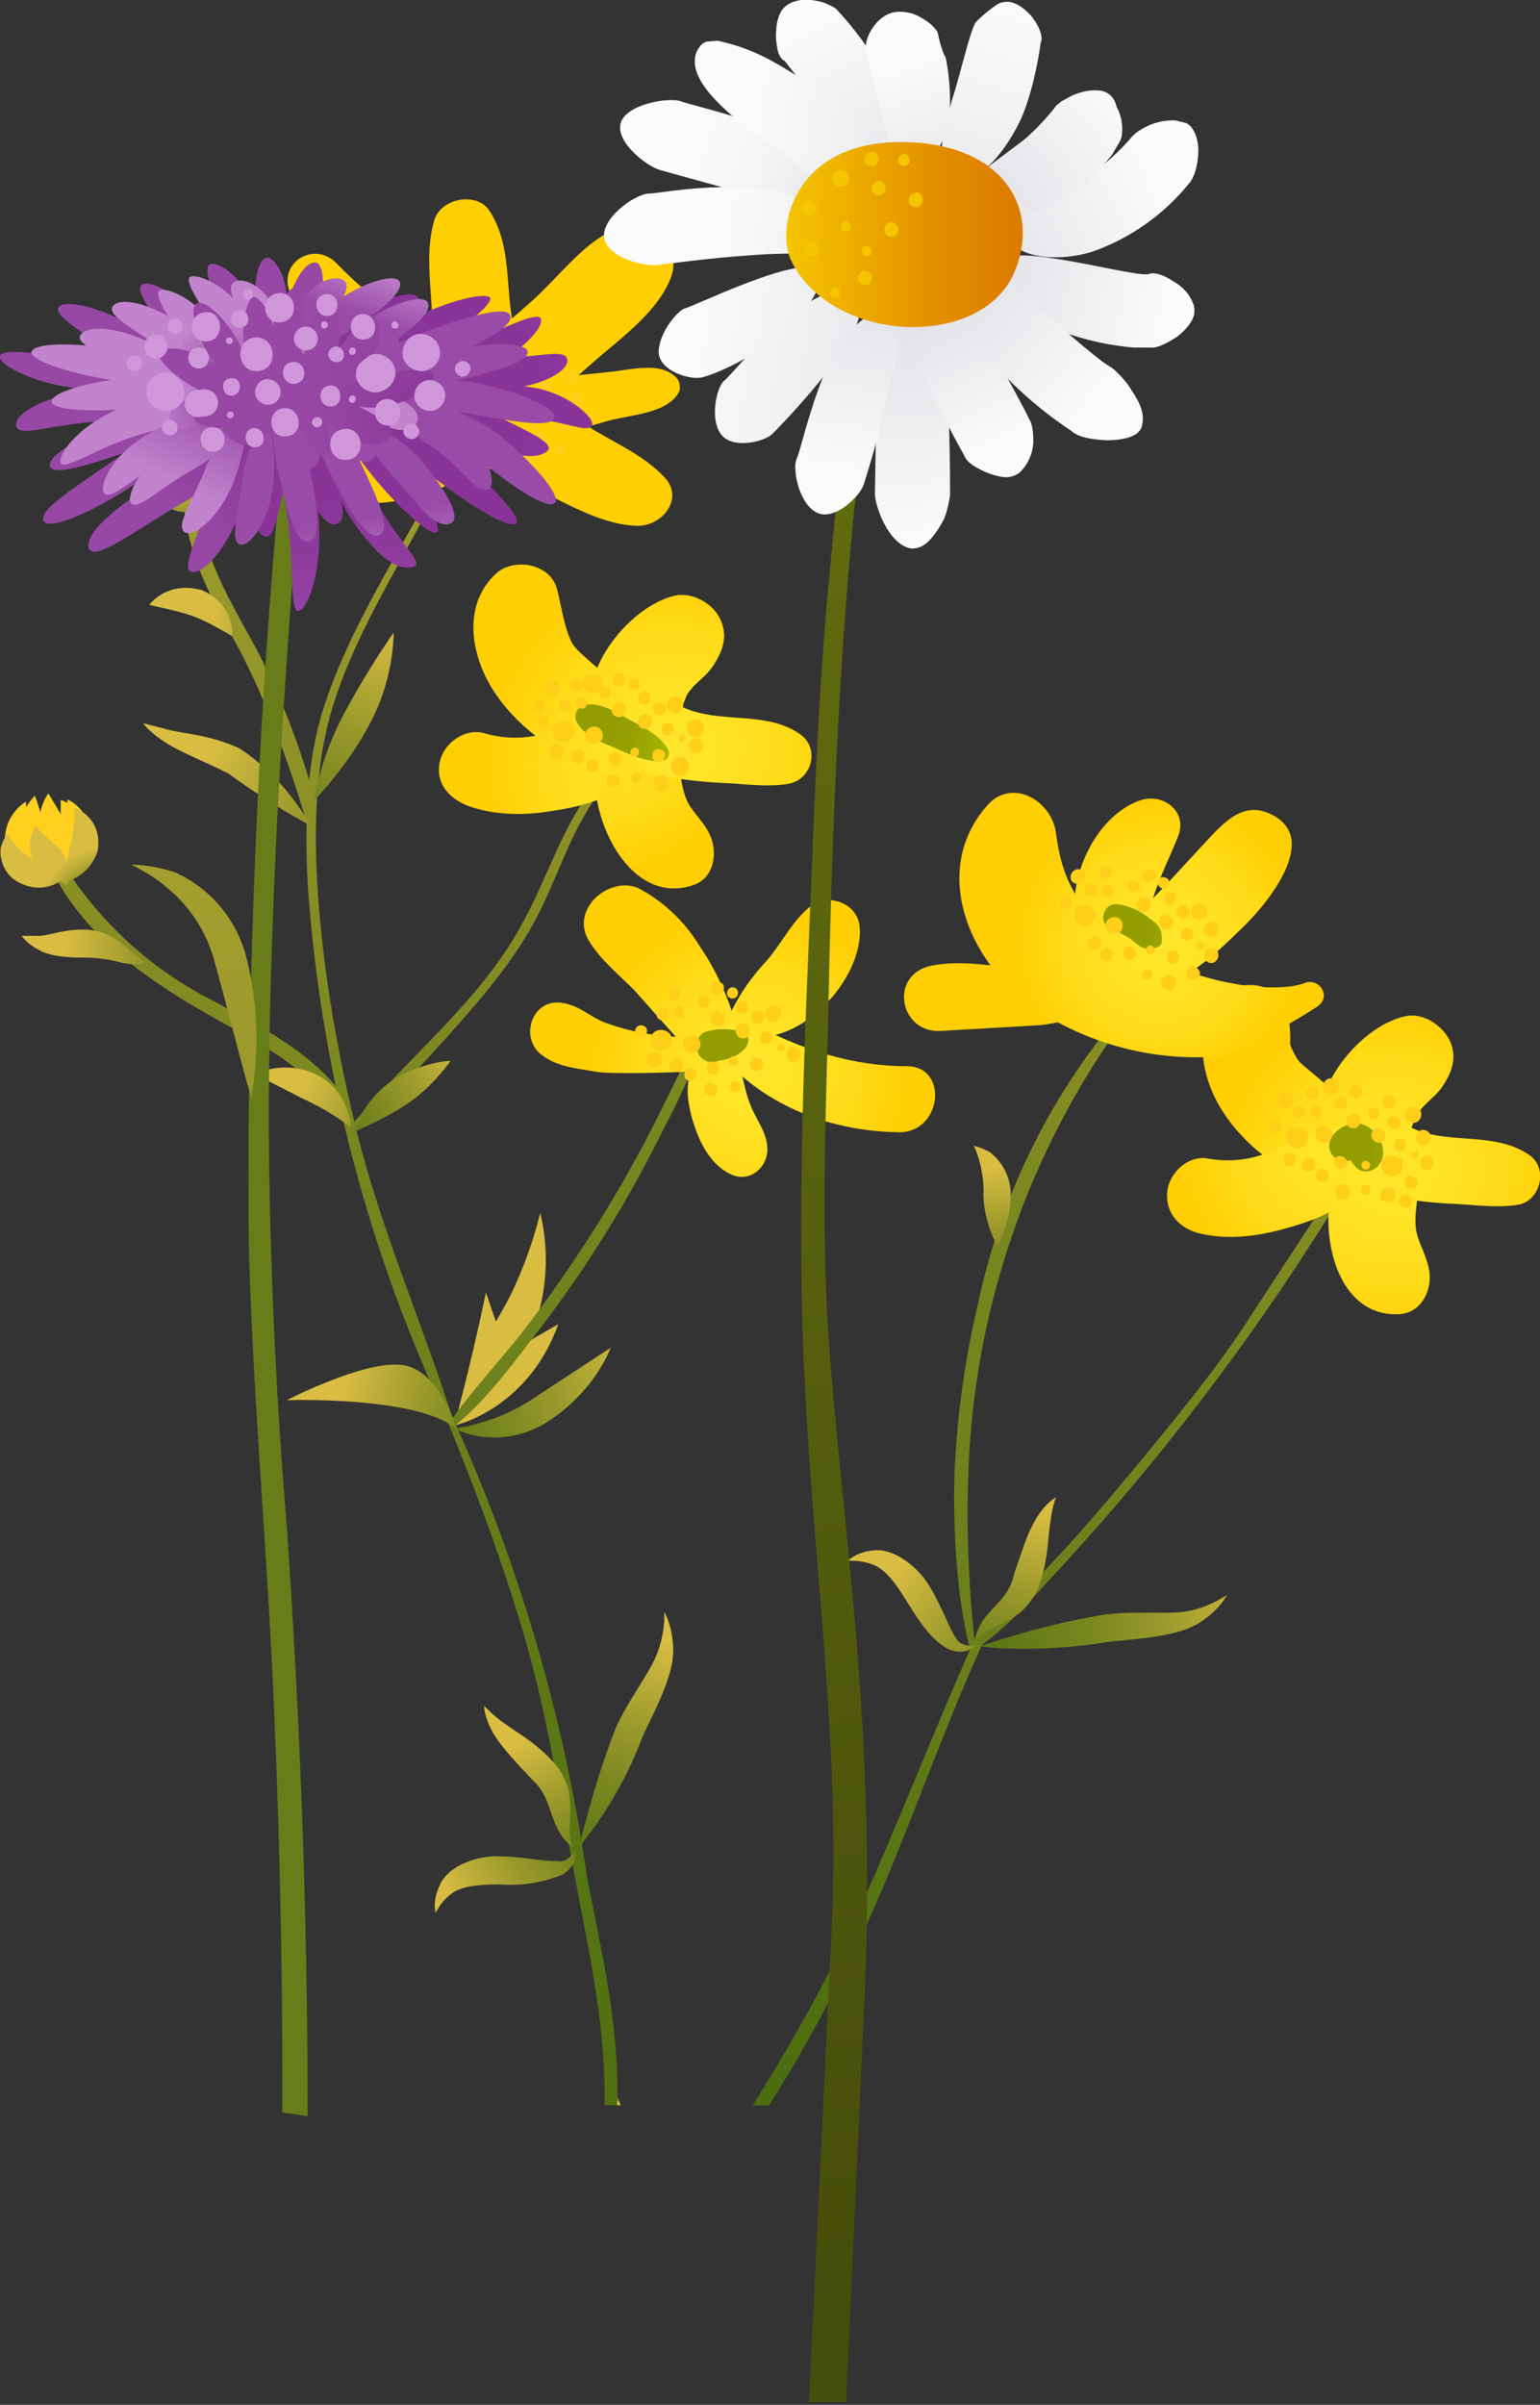 <svg xmlns="http://www.w3.org/2000/svg" xml:space="preserve" id="Layer_1" width="170.2" height="265.7" x="0" y="0" style="enable-background:new 0 0 170.2 265.7" version="1.1"><rect width="100%" height="100%" fill="#333333" stroke="none"/><style>.st41{fill:#fece19}.st54{fill:#ffd01f}.st129{fill:#cf97d9}.st148{fill:#f5c600}</style><radialGradient id="SVGID_1_" cx="857.1" cy="906.4" r="359.8" gradientTransform="rotate(6.4 5769.2 -6627.7)" gradientUnits="userSpaceOnUse"><stop offset="0" style="stop-color:#4b6d0f"/><stop offset=".1" style="stop-color:#507011"/><stop offset=".3" style="stop-color:#5f7816"/><stop offset=".5" style="stop-color:#77861f"/><stop offset=".7" style="stop-color:#99992b"/><stop offset=".9" style="stop-color:#c4b13b"/><stop offset="1" style="stop-color:#d9bd42"/></radialGradient><path d="M34.8 88.4a86 86 0 0 0-6.2-16.2c-2.9-5.4-6.2-10.5-6.7-16.8-.1-1-1.7-.8-1.6.2.4 5.4 2.8 10.1 5.4 14.8 3.3 5.8 6.5 14.5 8.3 20.9.6 1.6 1.1-1.9.8-2.9z" style="fill:url(#SVGID_1_)"/><linearGradient id="SVGID_2_" x1="827.3" x2="805.7" y1="669.7" y2="669.5" gradientTransform="rotate(6.4 5769.2 -6627.7)" gradientUnits="userSpaceOnUse"><stop offset="0" style="stop-color:#4b6d0f"/><stop offset=".1" style="stop-color:#507011"/><stop offset=".3" style="stop-color:#5f7816"/><stop offset=".5" style="stop-color:#77861f"/><stop offset=".7" style="stop-color:#99992b"/><stop offset=".9" style="stop-color:#c4b13b"/><stop offset="1" style="stop-color:#d9bd42"/></linearGradient><path d="M16.5 66.8c-.1.2 1.8-2.7 5.8-1.6 3.9 1.7 3.3 5.3 3.4 5.1-.1 0-2.4-1.5-4.3-2.2-1.9-.7-4.9-1.2-4.9-1.3z" style="fill:url(#SVGID_2_)"/><radialGradient id="SVGID_3_" cx="-465.2" cy="697.6" r=".5" gradientTransform="matrix(34.5 11.8 8.4 -24.5 10281.1 22700.9)" gradientUnits="userSpaceOnUse"><stop offset="0" style="stop-color:#4b6d0f"/><stop offset=".1" style="stop-color:#507011"/><stop offset=".3" style="stop-color:#5f7816"/><stop offset=".5" style="stop-color:#77861f"/><stop offset=".7" style="stop-color:#99992b"/><stop offset=".9" style="stop-color:#c4b13b"/><stop offset="1" style="stop-color:#d9bd42"/></radialGradient><path d="M59.7 134s-1.4 6.4-4.9 12l-1.1-3.2s-1.4 6.9-3.5 14.7c0 0 8.1-1.7 11.5-11.2l-3.3 1.9a22 22 0 0 0 1.3-14.2z" style="fill:url(#SVGID_3_)"/><radialGradient id="SVGID_4_" cx="68.4" cy="231.6" r=".7" gradientUnits="userSpaceOnUse"><stop offset="0" style="stop-color:#4b6d0f"/><stop offset=".1" style="stop-color:#507011"/><stop offset=".3" style="stop-color:#5f7816"/><stop offset=".5" style="stop-color:#77861f"/><stop offset=".7" style="stop-color:#99992b"/><stop offset=".9" style="stop-color:#c4b13b"/><stop offset="1" style="stop-color:#d9bd42"/></radialGradient><path d="M68.2 231.6v1h.4l-.4-1z" style="fill:url(#SVGID_4_)"/><radialGradient id="SVGID_5_" cx="857.3" cy="888.6" r="334.6" gradientTransform="rotate(6.4 5769.2 -6627.7)" gradientUnits="userSpaceOnUse"><stop offset="0" style="stop-color:#4b6d0f"/><stop offset=".1" style="stop-color:#507011"/><stop offset=".3" style="stop-color:#5f7816"/><stop offset=".5" style="stop-color:#77861f"/><stop offset=".7" style="stop-color:#99992b"/><stop offset=".9" style="stop-color:#c4b13b"/><stop offset="1" style="stop-color:#d9bd42"/></radialGradient><path d="M50.1 49.6c-4.6 9.5-11 18.4-14.3 28.5-2 6.2-2.1 13.1-1.8 19.5a165.2 165.2 0 0 0 15.4 59.1c.2.4.6 0 .5-.4-3.4-10.5-7.7-20.3-10.4-31-2.2-8.9-3.8-18-4.4-27.1-.4-6.7-.3-13.7 1.7-20.2 3.1-10 9.6-18.6 13.6-28.3.3-.2-.2-.4-.3-.1z" style="fill:url(#SVGID_5_)"/><radialGradient id="SVGID_6_" cx="857.3" cy="889.2" r="334.6" gradientTransform="rotate(6.4 5769.2 -6627.7)" gradientUnits="userSpaceOnUse"><stop offset="0" style="stop-color:#4b6d0f"/><stop offset=".1" style="stop-color:#507011"/><stop offset=".3" style="stop-color:#5f7816"/><stop offset=".5" style="stop-color:#77861f"/><stop offset=".7" style="stop-color:#99992b"/><stop offset=".9" style="stop-color:#c4b13b"/><stop offset="1" style="stop-color:#d9bd42"/></radialGradient><path d="m152.1 124.3-1.7 2.4-3.8 5.9-9.1 13.9c-3.5 5.3-7.6 10.2-11.6 15.1-3 3.6-6 7.2-9.2 10.6-3 3.3-6.4 5.9-9.2 9.3-.2.3-.3.9.1.8 3.3-2 6.1-5.3 8.7-8.1a263.9 263.9 0 0 0 32.3-42.7l3.3-5.4c.2-.3.9-1.4.7-1.8-.3-.4-.6-.2-.5 0z" style="fill:url(#SVGID_6_)"/><radialGradient id="SVGID_7_" cx="856.6" cy="894.5" r="343.1" gradientTransform="rotate(6.4 5769.2 -6627.7)" gradientUnits="userSpaceOnUse"><stop offset="0" style="stop-color:#4b6d0f"/><stop offset=".1" style="stop-color:#507011"/><stop offset=".3" style="stop-color:#5f7816"/><stop offset=".5" style="stop-color:#77861f"/><stop offset=".7" style="stop-color:#99992b"/><stop offset=".9" style="stop-color:#c4b13b"/><stop offset="1" style="stop-color:#d9bd42"/></radialGradient><path d="M123.7 112.1a72.9 72.9 0 0 0-15.6 31.9 99 99 0 0 0-2.6 18.7c-.2 5.6.2 14 1.7 19.4.1.3.7.1.6-.3-.7-5.4-1-12.7-.8-18.1a90.3 90.3 0 0 1 17.3-51.1c.3-.4-.3-.8-.6-.5z" style="fill:url(#SVGID_7_)"/><radialGradient id="SVGID_8_" cx="88.4" cy="233.4" r="134.2" gradientUnits="userSpaceOnUse"><stop offset="0" style="stop-color:#4b6d0f"/><stop offset=".1" style="stop-color:#507011"/><stop offset=".3" style="stop-color:#5f7816"/><stop offset=".5" style="stop-color:#77861f"/><stop offset=".7" style="stop-color:#99992b"/><stop offset=".9" style="stop-color:#c4b13b"/><stop offset="1" style="stop-color:#d9bd42"/></radialGradient><path d="M95.2 213.9c4.9-10.5 8.7-22.1 13.4-32.3.1-.2-.9-.4-1-.2-4.5 10-8.4 20.3-13 30.4-3.3 7.2-7.2 14.1-11.4 20.8H85c3.8-6 7.2-12.3 10.2-18.7z" style="fill:url(#SVGID_8_)"/><radialGradient id="SVGID_9_" cx="56.7" cy="255.9" r="245.1" gradientUnits="userSpaceOnUse"><stop offset="0" style="stop-color:#4b6d0f"/><stop offset=".1" style="stop-color:#507011"/><stop offset=".3" style="stop-color:#5f7816"/><stop offset=".5" style="stop-color:#77861f"/><stop offset=".7" style="stop-color:#99992b"/><stop offset=".9" style="stop-color:#c4b13b"/><stop offset="1" style="stop-color:#d9bd42"/></radialGradient><path d="M64.9 207.5a186.8 186.8 0 0 0-15.2-51.6c-.2-.4-.8-.1-.6.3 3.4 8.2 6.5 16.5 9 25.1 2.4 8.4 3.7 16.9 5.3 25.4 1.6 8.5 3.6 17.2 3.4 25.9h1.4c.3-8.4-1.7-16.9-3.3-25.1z" style="fill:url(#SVGID_9_)"/><radialGradient id="SVGID_10_" cx="878.5" cy="902" r="335.6" gradientTransform="matrix(1 .1 -.1 1 -715.7 -694.5)" gradientUnits="userSpaceOnUse"><stop offset="0" style="stop-color:#4b6d0f"/><stop offset=".1" style="stop-color:#507011"/><stop offset=".3" style="stop-color:#5f7816"/><stop offset=".5" style="stop-color:#77861f"/><stop offset=".7" style="stop-color:#99992b"/><stop offset=".9" style="stop-color:#c4b13b"/><stop offset="1" style="stop-color:#d9bd42"/></radialGradient><path d="M78.4 112.3c-1.1 1.2-1.7 2.9-2.4 4.4l-3 6.1a146.7 146.7 0 0 1-14.6 23.5c-2.7 3.6-6 7-8.6 10.7-.2.3.2.8.5.5 3.3-2.7 6-6.3 8.6-9.7A134 134 0 0 0 73.7 124c1.1-2 2-4.1 3-6.2.8-1.7 1.9-3.5 2.1-5.5.1-.1-.2-.2-.4 0z" style="fill:url(#SVGID_10_)"/><radialGradient id="SVGID_11_" cx="856.6" cy="889.3" r="335.6" gradientTransform="rotate(6.4 5769.2 -6627.7)" gradientUnits="userSpaceOnUse"><stop offset="0" style="stop-color:#4b6d0f"/><stop offset=".1" style="stop-color:#507011"/><stop offset=".3" style="stop-color:#5f7816"/><stop offset=".5" style="stop-color:#77861f"/><stop offset=".7" style="stop-color:#99992b"/><stop offset=".9" style="stop-color:#c4b13b"/><stop offset="1" style="stop-color:#d9bd42"/></radialGradient><path d="M68.8 82.8c-.7 1.5-1.9 2.5-3 3.8-1.1 1.3-1.9 2.8-2.7 4.2-1.9 3.5-3.3 7.4-5.2 10.9-4.6 8.8-12.9 15.1-19.1 22.7-.2.2.1.5.3.3 3.8-2.9 7-6.5 10.2-10 3.1-3.5 6.4-7.2 8.8-11.2 2-3.2 3.3-6.8 4.9-10.3a37 37 0 0 1 3.1-5.5l1.7-1.9c.6-.8.8-2 1.2-2.9.1-.1-.1-.2-.2-.1z" style="fill:url(#SVGID_11_)"/><radialGradient id="SVGID_12_" cx="941.9" cy="713.2" r="18.5" gradientTransform="rotate(6.4 5769.2 -6627.7)" gradientUnits="userSpaceOnUse"><stop offset="0" style="stop-color:#ffe62b"/><stop offset=".3" style="stop-color:#ffe326"/><stop offset=".7" style="stop-color:#ffda17"/><stop offset="1" style="stop-color:#ffcf04"/></radialGradient><path d="M155.2 112.3c-5.2 1.2-11.4 9-8.7 14.4 1.4 2.8 6.3 4.2 8.2.9l.8-1.5c.3-1.4.4-1.7.3-1l.7-1.8c1-1.6 2.2-2 3.2-3.7.9-1.5 1.3-3 .5-4.7-.9-1.7-3-3.1-5-2.6z" style="fill:url(#SVGID_12_)"/><radialGradient id="SVGID_13_" cx="941.9" cy="713.2" r="18.5" gradientTransform="rotate(6.4 5769.2 -6627.7)" gradientUnits="userSpaceOnUse"><stop offset="0" style="stop-color:#ffe62b"/><stop offset=".3" style="stop-color:#ffe326"/><stop offset=".7" style="stop-color:#ffda17"/><stop offset="1" style="stop-color:#ffcf04"/></radialGradient><path d="M135.5 109.8c-4 3.6-2.8 9.5-.1 13.4 2 3 6.1 6.6 9.7 7.1 2.8.4 5.5-2.3 4.9-5.2-.7-3.5-3.7-5.4-6.2-7.6-.3-.2-.8-1.1-1.1-1.8-.2-.5-.1-.5-.1-.8 0-1.3-.1-2.3-.5-3.6-.9-2.5-4.7-3.3-6.6-1.5z" style="fill:url(#SVGID_13_)"/><radialGradient id="SVGID_14_" cx="558.7" cy="1091.3" r="18.5" gradientTransform="rotate(-9.8 -5278 2999.3)" gradientUnits="userSpaceOnUse"><stop offset="0" style="stop-color:#ffe62b"/><stop offset=".3" style="stop-color:#ffe326"/><stop offset=".7" style="stop-color:#ffda17"/><stop offset="1" style="stop-color:#ffcf04"/></radialGradient><path d="M132.7 136.3c3 .7 6.2.3 9.1-.5 3.3-.9 7.9-2.4 9-6 .7-2.1-.6-5.3-3.2-5.2-2.9.1-5 1.8-7.6 2.8a12 12 0 0 1-6.5.6c-2.2-.4-4.3 1.6-4.5 3.7-.2 2.5 1.5 4.1 3.7 4.6z" style="fill:url(#SVGID_14_)"/><radialGradient id="SVGID_15_" cx="941.9" cy="713.2" r="18.5" gradientTransform="rotate(6.4 5769.2 -6627.7)" gradientUnits="userSpaceOnUse"><stop offset="0" style="stop-color:#ffe62b"/><stop offset=".3" style="stop-color:#ffe326"/><stop offset=".7" style="stop-color:#ffda17"/><stop offset="1" style="stop-color:#ffcf04"/></radialGradient><path d="M158 140.7c-.2-1.8-1.2-3.2-1.5-4.8-.3-2 .5-4.3.2-6.5-.5-3.8-5.7-4.9-7.9-1.9-3.8 5.2-2.3 18.1 5.8 17.7 2.4-.1 3.6-2.5 3.4-4.5z" style="fill:url(#SVGID_15_)"/><radialGradient id="SVGID_16_" cx="941.9" cy="713.2" r="18.5" gradientTransform="rotate(6.4 5769.2 -6627.7)" gradientUnits="userSpaceOnUse"><stop offset="0" style="stop-color:#ffe62b"/><stop offset=".3" style="stop-color:#ffe326"/><stop offset=".7" style="stop-color:#ffda17"/><stop offset="1" style="stop-color:#ffcf04"/></radialGradient><path d="M169 127.6c-3.9-2.7-9.1-1-13.2-3.1-1.2-.6-3-.3-4 .6a3.8 3.8 0 0 0-1.5 3.8c.2 1.8 1.8 3.2 3.6 3.4 2.2.3 4.3.6 6.6.7 2.4.1 5 .5 7.3.1 2.4-.4 3.4-4 1.2-5.5z" style="fill:url(#SVGID_16_)"/><radialGradient id="SVGID_17_" cx="913.7" cy="691.1" r="15.6" gradientTransform="rotate(6.4 5769.2 -6627.7)" gradientUnits="userSpaceOnUse"><stop offset="0" style="stop-color:#ffe62b"/><stop offset=".3" style="stop-color:#ffe326"/><stop offset=".7" style="stop-color:#ffda17"/><stop offset="1" style="stop-color:#ffcf04"/></radialGradient><path d="M144.2 108.6c-1.6.7-7.9 1.3-17-2.9s-10-10.2-10.5-13.7c-.5-3.6-4.9-6.1-7.6-3-6.5 7.4-1.8 18 6 22.9a32.4 32.4 0 0 0 19.9 4.8c2.2-.5 8.7-4.2 10.6-5.5 1.6-1.1.2-3.2-1.4-2.6z" style="fill:url(#SVGID_17_)"/><radialGradient id="SVGID_18_" cx="913.7" cy="690.9" r="15.7" gradientTransform="rotate(6.4 5769.2 -6627.7)" gradientUnits="userSpaceOnUse"><stop offset="0" style="stop-color:#ffe62b"/><stop offset=".3" style="stop-color:#ffe326"/><stop offset=".7" style="stop-color:#ffda17"/><stop offset="1" style="stop-color:#ffcf04"/></radialGradient><path d="M126 108.5c3.9 1.4 8.4-3.2 11-5.7 2.7-2.5 9.5-10.4 3.1-13-2.5-1-4.3.6-5.9 2.2l-5 5.4c-1.7 1.8-3.3 3.3-4.5 5.5-.9 1.7-.9 4.8 1.3 5.6z" style="fill:url(#SVGID_18_)"/><radialGradient id="SVGID_19_" cx="913.7" cy="690.9" r="15.7" gradientTransform="rotate(6.4 5769.2 -6627.7)" gradientUnits="userSpaceOnUse"><stop offset="0" style="stop-color:#ffe62b"/><stop offset=".3" style="stop-color:#ffe326"/><stop offset=".7" style="stop-color:#ffda17"/><stop offset="1" style="stop-color:#ffcf04"/></radialGradient><path d="M124.1 105.4c2-1.3 2.7-3.8 3.3-6 .7-2.4 1.9-4.7 2.8-7 1.1-2.7-1.6-4.8-4.1-4-5.8 1.9-9.4 11.2-6.1 16.5.9 1.4 2.9 1.2 4.1.5z" style="fill:url(#SVGID_19_)"/><radialGradient id="SVGID_20_" cx="913.7" cy="690.9" r="15.7" gradientTransform="rotate(6.4 5769.2 -6627.7)" gradientUnits="userSpaceOnUse"><stop offset="0" style="stop-color:#ffe62b"/><stop offset=".3" style="stop-color:#ffe326"/><stop offset=".7" style="stop-color:#ffda17"/><stop offset="1" style="stop-color:#ffcf04"/></radialGradient><path d="M121.8 108.2c-2.6-.9-5.7-.9-8.4-1.1-3.4-.3-7.1-1.1-10.5-.4-4.7 1-3.5 7.5 1.1 7.2l10.3-.6c2.6-.1 6.3-1.1 7.8-3.4.5-.7.4-1.5-.3-1.7z" style="fill:url(#SVGID_20_)"/><radialGradient id="SVGID_21_" cx="870.2" cy="710.2" r="17.5" gradientTransform="rotate(6.4 5769.2 -6627.7)" gradientUnits="userSpaceOnUse"><stop offset="0" style="stop-color:#ffe62b"/><stop offset=".3" style="stop-color:#ffe326"/><stop offset=".7" style="stop-color:#ffda17"/><stop offset="1" style="stop-color:#ffcf04"/></radialGradient><path d="M81.4 113.8c-.5-2.9-2.4-6.9-4.1-9.3a17.4 17.4 0 0 0-6.8-6.4c-3.2-1.3-7.4 2.3-5.5 5.7 1.3 2.2 3.3 3.8 5.1 5.6l4.9 5.5c2.2 2.3 7 2.5 6.4-1.1z" style="fill:url(#SVGID_21_)"/><radialGradient id="SVGID_22_" cx="870.2" cy="710.2" r="17.5" gradientTransform="rotate(6.4 5769.2 -6627.7)" gradientUnits="userSpaceOnUse"><stop offset="0" style="stop-color:#ffe62b"/><stop offset=".3" style="stop-color:#ffe326"/><stop offset=".7" style="stop-color:#ffda17"/><stop offset="1" style="stop-color:#ffcf04"/></radialGradient><path d="M81.8 114.2c6.1 2.2 13.8-6 13.2-11.9-.3-2.6-3.6-3.7-5.5-2.1-2 1.6-3.2 4.2-4.9 6.1a22.6 22.6 0 0 0-3.8 5.5c-.3 1 .1 2.1 1 2.4z" style="fill:url(#SVGID_22_)"/><radialGradient id="SVGID_23_" cx="870.2" cy="710.2" r="17.5" gradientTransform="rotate(6.4 5769.2 -6627.7)" gradientUnits="userSpaceOnUse"><stop offset="0" style="stop-color:#ffe62b"/><stop offset=".3" style="stop-color:#ffe326"/><stop offset=".7" style="stop-color:#ffda17"/><stop offset="1" style="stop-color:#ffcf04"/></radialGradient><path d="M80.5 117.5c5 5.1 11.8 7.5 18.9 7.6 4.7 0 5.5-7.3.8-7.3-5.9 0-11.5-1.8-16.6-4.5-2.3-1.2-4.9 2.3-3.1 4.2z" style="fill:url(#SVGID_23_)"/><radialGradient id="SVGID_24_" cx="870.2" cy="710.2" r="17.6" gradientTransform="rotate(6.4 5769.2 -6627.7)" gradientUnits="userSpaceOnUse"><stop offset="0" style="stop-color:#ffe62b"/><stop offset=".3" style="stop-color:#ffe326"/><stop offset=".7" style="stop-color:#ffda17"/><stop offset="1" style="stop-color:#ffcf04"/></radialGradient><path d="M82.5 113.7a26 26 0 0 1-15.3-.6c-1.9-.6-3-2-5.1-2.3-3.3-.5-4.7 3.8-2.3 5.7 1.8 1.4 3.8 1.5 6 1.9 1.9.4 14.9 0 16.8-.6 1-.3.9-4.4-.1-4.1z" style="fill:url(#SVGID_24_)"/><radialGradient id="SVGID_25_" cx="870.2" cy="710.2" r="17.5" gradientTransform="rotate(6.4 5769.2 -6627.7)" gradientUnits="userSpaceOnUse"><stop offset="0" style="stop-color:#ffe62b"/><stop offset=".3" style="stop-color:#ffe326"/><stop offset=".7" style="stop-color:#ffda17"/><stop offset="1" style="stop-color:#ffcf04"/></radialGradient><path d="M77.1 116.7c-1.4 2.3-1.3 4.4-.6 6.9.7 2.4 1.9 5.1 4.4 6.2 2.1.9 4.1-1 3.9-3.1-.1-1.7-1.3-3.1-1.9-4.7-.6-1.5-.8-3.2-1.3-4.8-.6-1.9-3.5-2.1-4.5-.5z" style="fill:url(#SVGID_25_)"/><radialGradient id="SVGID_26_" cx="-480.1" cy="700.5" r=".5" gradientTransform="matrix(46.4 5.2 5.2 -46.4 18677.1 35085.3)" gradientUnits="userSpaceOnUse"><stop offset="0" style="stop-color:#ffe62b"/><stop offset=".3" style="stop-color:#ffe326"/><stop offset=".7" style="stop-color:#ffda17"/><stop offset="1" style="stop-color:#ffcf04"/></radialGradient><path d="M56.3 46.9c3.6-1.5 6.5-4.5 9.4-7 3-2.6 6.9-5.4 8.4-9.1 1.5-3.7-2.3-6.9-5.8-5.6-3.4 1.3-6 4.7-8.6 7.2-2.8 2.7-6.1 5-8.6 8-2.8 3.5 1.3 8.2 5.2 6.5z" style="fill:url(#SVGID_26_)"/><radialGradient id="SVGID_27_" cx="-480.1" cy="700.5" r=".5" gradientTransform="matrix(46.4 5.2 5.2 -46.4 18677.1 35085.3)" gradientUnits="userSpaceOnUse"><stop offset="0" style="stop-color:#ffe62b"/><stop offset=".3" style="stop-color:#ffe326"/><stop offset=".7" style="stop-color:#ffda17"/><stop offset="1" style="stop-color:#ffcf04"/></radialGradient><path d="M48 24.3c-.9 3.1-.5 6.3-.3 9.5.2 3.7-.1 7.7 2.7 10.4 1.4 1.4 4.1.8 5.2-.8 2.1-3 1-7.2.7-10.5-.3-3.3-.3-6.7-2.2-9.6-1.3-2.1-5.3-1.5-6.1 1z" style="fill:url(#SVGID_27_)"/><radialGradient id="SVGID_28_" cx="-480.1" cy="700.5" r=".5" gradientTransform="matrix(46.4 5.2 5.2 -46.4 18677.1 35085.3)" gradientUnits="userSpaceOnUse"><stop offset="0" style="stop-color:#ffe62b"/><stop offset=".3" style="stop-color:#ffe326"/><stop offset=".7" style="stop-color:#ffda17"/><stop offset="1" style="stop-color:#ffcf04"/></radialGradient><path d="M32 32.2c1.4 3.7 4.5 6.4 7.6 8.8 1.7 1.3 3.6 2.4 5.5 3.5 2 1.2 4.3 2.6 6.5 1 4.7-3.4-2.4-7.2-4.8-8.7a50.7 50.7 0 0 1-9.6-7.7c-2.4-2.5-6.4-.2-5.2 3.1z" style="fill:url(#SVGID_28_)"/><radialGradient id="SVGID_29_" cx="-480.1" cy="700.5" r=".6" gradientTransform="matrix(46.4 5.2 5.2 -46.4 18677.1 35085.3)" gradientUnits="userSpaceOnUse"><stop offset="0" style="stop-color:#ffe62b"/><stop offset=".3" style="stop-color:#ffe326"/><stop offset=".7" style="stop-color:#ffda17"/><stop offset="1" style="stop-color:#ffcf04"/></radialGradient><path d="M38.8 55.5c6.3.7 14.6-2.2 17.3-8.4.8-1.9-.9-3.5-2.7-3.4-4.8.3-8.7 4.3-13.7 3.9-5.2-.5-6.1 7.3-.9 7.9z" style="fill:url(#SVGID_29_)"/><radialGradient id="SVGID_30_" cx="-480.1" cy="700.5" r=".5" gradientTransform="matrix(46.4 5.2 5.2 -46.4 18677.1 35085.3)" gradientUnits="userSpaceOnUse"><stop offset="0" style="stop-color:#ffe62b"/><stop offset=".3" style="stop-color:#ffe326"/><stop offset=".7" style="stop-color:#ffda17"/><stop offset="1" style="stop-color:#ffcf04"/></radialGradient><path d="M73.5 52.8c-2.4-2.6-5.7-3.9-8.7-5.8-3.2-2-6.8-5.6-10.7-5.9-4.2-.3-6.3 4-4.1 7.4 1.9 2.9 6.5 4.2 9.6 5.7 3.4 1.6 7 3.8 10.9 3.9 2.7 0 5.1-3 3-5.3z" style="fill:url(#SVGID_30_)"/><radialGradient id="SVGID_31_" cx="-480.1" cy="700.5" r=".5" gradientTransform="matrix(46.4 5.2 5.2 -46.4 18677.1 35085.3)" gradientUnits="userSpaceOnUse"><stop offset="0" style="stop-color:#ffe62b"/><stop offset=".3" style="stop-color:#ffe326"/><stop offset=".7" style="stop-color:#ffda17"/><stop offset="1" style="stop-color:#ffcf04"/></radialGradient><path d="M74.9 41.9c-1.7-2.1-5.3-1-7.6-.8l-11.5 1.2c-1.3.1-2.6 1.5-2.7 2.8v.9c.2 1.8 2 2.8 3.7 2.7 3.5-.3 7-1.2 10.4-2.2 2.5-.7 6.7-.8 7.9-3.3.1-.4 0-1-.2-1.3z" style="fill:url(#SVGID_31_)"/><radialGradient id="SVGID_32_" cx="857.6" cy="675.8" r="19.4" gradientTransform="rotate(6.4 5769.2 -6627.7)" gradientUnits="userSpaceOnUse"><stop offset="0" style="stop-color:#ffe62b"/><stop offset=".3" style="stop-color:#ffe326"/><stop offset=".7" style="stop-color:#ffda17"/><stop offset="1" style="stop-color:#ffcf04"/></radialGradient><path d="M74.6 65.8c-5.2 1.2-11.4 9-8.7 14.4 1.4 2.8 6.3 4.2 8.2.9l.8-1.5c.3-1.4.4-1.7.3-1l.7-1.8c1-1.6 2.2-1.9 3.2-3.7.9-1.5 1.3-3 .5-4.7-.8-1.7-3-3-5-2.6z" style="fill:url(#SVGID_32_)"/><radialGradient id="SVGID_33_" cx="857.6" cy="675.8" r="19.4" gradientTransform="rotate(6.4 5769.2 -6627.7)" gradientUnits="userSpaceOnUse"><stop offset="0" style="stop-color:#ffe62b"/><stop offset=".3" style="stop-color:#ffe326"/><stop offset=".7" style="stop-color:#ffda17"/><stop offset="1" style="stop-color:#ffcf04"/></radialGradient><path d="M54.9 63.3c-4 3.6-2.8 9.5-.1 13.4 2 3 6.1 6.6 9.7 7.1 2.8.4 5.5-2.3 4.9-5.2-.7-3.5-5.3-5.9-6.2-7.6-.9-1.7-1.3-4.9-1.7-6.1-.8-2.6-4.6-3.3-6.6-1.6z" style="fill:url(#SVGID_33_)"/><radialGradient id="SVGID_34_" cx="620.8" cy="940.3" r="19.4" gradientTransform="rotate(-3.8 -12551 8765.7)" gradientUnits="userSpaceOnUse"><stop offset="0" style="stop-color:#ffe62b"/><stop offset=".3" style="stop-color:#ffe326"/><stop offset=".7" style="stop-color:#ffda17"/><stop offset="1" style="stop-color:#ffcf04"/></radialGradient><path d="M51.9 89.1c2.9 1 6.1 1 9.1.5 3.4-.5 8.1-1.6 9.6-5 .9-2-.1-5.3-2.7-5.5-2.9-.2-5.1 1.2-7.9 2a12 12 0 0 1-6.5-.1c-2.2-.6-4.5 1.2-4.9 3.2-.5 2.4 1.1 4.1 3.3 4.9z" style="fill:url(#SVGID_34_)"/><radialGradient id="SVGID_35_" cx="487" cy="1054.2" r="19.4" gradientTransform="rotate(-9 -5931.6 3243.7)" gradientUnits="userSpaceOnUse"><stop offset="0" style="stop-color:#ffe62b"/><stop offset=".3" style="stop-color:#ffe326"/><stop offset=".7" style="stop-color:#ffda17"/><stop offset="1" style="stop-color:#ffcf04"/></radialGradient><path d="M78.6 92.6c-.6-1.7-2.1-2.8-2.7-4.2-.8-1.8-.7-4.3-1.5-6.3-1.5-3.6-6.8-3.3-8.1.2-2.3 6 2.6 18.1 10.3 15.5 2.2-.7 2.7-3.3 2-5.2z" style="fill:url(#SVGID_35_)"/><radialGradient id="SVGID_36_" cx="857.6" cy="675.8" r="19.4" gradientTransform="rotate(6.4 5769.2 -6627.7)" gradientUnits="userSpaceOnUse"><stop offset="0" style="stop-color:#ffe62b"/><stop offset=".3" style="stop-color:#ffe326"/><stop offset=".7" style="stop-color:#ffda17"/><stop offset="1" style="stop-color:#ffcf04"/></radialGradient><path d="M88.4 81.1c-3.9-2.7-9.1-1-13.2-3.1-1.2-.6-3-.3-4.1.6a3.8 3.8 0 0 0-1.5 3.8c.2 1.8 1.8 3.2 3.6 3.4 2.2.3 4.3.6 6.6.7 2.4.1 5 .5 7.3.1 2.6-.4 3.6-3.9 1.3-5.5z" style="fill:url(#SVGID_36_)"/><linearGradient id="SVGID_37_" x1="851.4" x2="862.2" y1="677.5" y2="677.5" gradientTransform="rotate(6.4 5769.2 -6627.7)" gradientUnits="userSpaceOnUse"><stop offset="0" style="stop-color:#929d01"/><stop offset=".2" style="stop-color:#97a201"/><stop offset=".5" style="stop-color:#a4b101"/><stop offset=".8" style="stop-color:#bac901"/><stop offset="1" style="stop-color:#ccdc01"/></linearGradient><path d="M63.7 79.7c.9 1.7 2.8 2.3 4.4 3 1.7.7 3.3 1.6 5.2 1.3.6-.1.8-.8.5-1.3-1-1.5-2.4-2.2-3.9-3-1.5-.8-3.5-2.2-5.3-1.8-.6.1-1.3 1-.9 1.8z" style="fill:url(#SVGID_37_)"/><linearGradient id="SVGID_38_" x1="868.9" x2="874.5" y1="710.9" y2="710.9" gradientTransform="rotate(6.4 5769.2 -6627.7)" gradientUnits="userSpaceOnUse"><stop offset="0" style="stop-color:#929d01"/><stop offset=".2" style="stop-color:#97a201"/><stop offset=".5" style="stop-color:#a4b101"/><stop offset=".8" style="stop-color:#bac901"/><stop offset="1" style="stop-color:#ccdc01"/></linearGradient><path d="M79.4 117.2c1.7-.2 3.4-1.2 3.3-2.4-.1-1.2-3.3-1.3-4.7-.8-.9.3-1.2 1.4-.9 2.2a1.7 1.7 0 0 0 2.3 1z" style="fill:url(#SVGID_38_)"/><linearGradient id="SVGID_39_" x1="911.9" x2="918.6" y1="692.7" y2="692.7" gradientTransform="rotate(6.4 5769.2 -6627.7)" gradientUnits="userSpaceOnUse"><stop offset="0" style="stop-color:#929d01"/><stop offset=".2" style="stop-color:#97a201"/><stop offset=".5" style="stop-color:#a4b101"/><stop offset=".8" style="stop-color:#bac901"/><stop offset="1" style="stop-color:#ccdc01"/></linearGradient><path d="M122.8 102.6c.8.3 1.4.7 2.1 1.1.4.3.9.8 1.4 1 .5.2 1 .1 1.5 0 .3-.1.6-.3.6-.7 0-.4 0-1-.2-1.4-.3-.6-1-1-1.5-1.4-1-.7-2.1-1.2-3.3-1.3-1.5-.1-2.1 2.2-.6 2.7z" style="fill:url(#SVGID_39_)"/><linearGradient id="SVGID_40_" x1="939.5" x2="945.5" y1="714" y2="714" gradientTransform="rotate(6.4 5769.2 -6627.7)" gradientUnits="userSpaceOnUse"><stop offset="0" style="stop-color:#929d01"/><stop offset=".2" style="stop-color:#97a201"/><stop offset=".5" style="stop-color:#a4b101"/><stop offset=".8" style="stop-color:#bac901"/><stop offset="1" style="stop-color:#ccdc01"/></linearGradient><path d="M149.3 128.2c-.5.1-.2 0 0 0l.4-.1c.2-.1.6 0-.1 0 .3 0-.5-.2-.1 0l-.2-.1-.2-.2c.3.3-.1-.3 0 0 .2.5.5.9.9 1.3.7.6 1.9.3 2.4-.4 1.1-1.5.1-3.5-1.4-4.3-1.3-.7-3 0-3.8 1.2-.9 1.5.4 3.1 2.1 2.6z" style="fill:url(#SVGID_40_)"/><linearGradient id="SVGID_41_" x1="-416.3" x2="-415.8" y1="652.2" y2="652.2" gradientTransform="matrix(16.3 1.8 1.8 -16.3 5633 11431.7)" gradientUnits="userSpaceOnUse"><stop offset="0" style="stop-color:#929d01"/><stop offset=".2" style="stop-color:#97a201"/><stop offset=".5" style="stop-color:#a4b101"/><stop offset=".8" style="stop-color:#bac901"/><stop offset="1" style="stop-color:#ccdc01"/></linearGradient><path d="M58.6 45.2c-.4 1.2-2.8 1.3-5.1 0-2.1-1.2-3.7-1.6-3.3-2.8.4-1.2 2.6-1.5 4.9-.8 2.4.7 3.9 2.4 3.5 3.6z" style="fill:url(#SVGID_41_)"/><path d="M51.5 38.8c.5.1 1-.3 1-.8.1-.5-.3-1-.8-1a.8.8 0 0 0-1 .8c-.1.5.3 1 .8 1zM52.9 40.5c.9.1 1-1.2.1-1.3-.8-.1-1 1.2-.1 1.3zM55.2 40.1c.8.1.9-1.1.1-1.2-.7-.2-.9 1.1-.1 1.2zM56.3 37.8c.8.1.9-1.1.1-1.2-.8-.1-.9 1.1-.1 1.2zM61.9 50.3c.8.1.9-1.1.1-1.2-.8-.1-.9 1.1-.1 1.2zM52.7 36.8c.8.1.9-1.1.1-1.2-.8-.1-.9 1.2-.1 1.2zM57.5 39.9c.9.1 1.1-1.3.2-1.4-1-.1-1.1 1.3-.2 1.4zM63.1 42.4c.9.1 1.1-1.3.2-1.4-1-.1-1.1 1.3-.2 1.4zM48.3 38.1c.9.1 1.1-1.3.2-1.4-1-.1-1.1 1.3-.2 1.4zM60.7 40.9c1.2.1 1.4-1.7.2-1.8-1.2-.1-1.4 1.7-.2 1.8zM62.1 43.9c.5.1.6-.7.1-.8-.5 0-.6.8-.1.8zM62.2 47.6c1.3.2 1.6-1.9.2-2.1-1.3-.1-1.5 2-.2 2.1zM59.5 49.5c1.1.1 1.3-1.6.2-1.7-1.1-.2-1.3 1.5-.2 1.7zM56.6 48.8c.7.1.8-1 .1-1.1-.7-.1-.9 1-.1 1.1zM48.5 47.8c1.1.1 1.2-1.5.2-1.6-1.1-.1-1.3 1.5-.2 1.6zM51.8 47.2v-.1c-.1-.7-1.1-.8-1.4-.2l-.1.1c-.2.4.1 1 .6 1 .5.1 1-.4.9-.8zM52.7 48.7c.9.1 1.1-1.3.2-1.4-1-.1-1.1 1.3-.2 1.4zM48.8 43.6h-.1c-.5.1-.9.5-.9 1a1 1 0 0 0 1 1.2h.1c.6.2 1.2-.4 1.3-1L50 44c-.4-.3-.7-.4-1.2-.4zM45.8 43.1c.9.1 1.1-1.3.2-1.4-.9-.1-1.1 1.3-.2 1.4zM49.2 41.7c.2 0 .2-.2 0-.2-.2-.1-.2.2 0 .2zM46.2 40.2l.4.7c.5.4 1.3 0 1.2-.7 0-.2-.1.4 0 .2.3-.5-.2-1.1-.7-1.1-.4-.1-1 .4-.9.9zM49.5 40.2c.9.1 1.1-1.3.2-1.4-.9-.1-1.1 1.3-.2 1.4z" class="st41"/><path d="M48.5 42.5c.9.1 1-1.3.2-1.4-.9 0-1 1.3-.2 1.4zM60.3 43.4c.9.1 1-1.3.2-1.4-1 0-1.1 1.3-.2 1.4zM54.1 38.9c.9.1 1.1-1.3.2-1.4-.9-.1-1.1 1.3-.2 1.4zM59.7 46.5c.9.1 1.1-1.3.2-1.4-1-.2-1.1 1.3-.2 1.4zM54.5 49.1v.1c0 .3.1.6.4.7.5.2 1-.2.9-.8 0-.3-.3-.6-.6-.6h-.1c-.2 0-.6.3-.6.6zM54.4 46.7v.1c0 .3.1.6.4.7.5.2 1-.2.9-.8 0-.3-.3-.6-.6-.6H55c-.3.1-.6.3-.6.6zM58.4 40.4v.1c0 .3.1.6.4.7.5.2 1-.2.9-.8 0-.3-.3-.5-.6-.6H59c-.2.1-.6.3-.6.6zM58.4 49.3h-.1c-.9.2-1 1.4-.2 1.7h.1a1 1 0 0 0 1.3-.8c0-.4-.5-1-1.1-.9zM63.6 44.9c1 .1 1.2-1.5.2-1.6-1.1-.1-1.2 1.5-.2 1.6zM51.1 41.6c.1-.3 0-.7-.4-.8-.5-.2-1.1.3-.8.9.2.4 1 .4 1.2-.1zM52.3 45.6c.5.1 1-.3 1.1-.9.1-.5-.3-1-.9-1.1-.5-.1-1 .3-1.1.9 0 .6.4 1.1.9 1.1zM57.7 43.1c1 .1 1.2-1.5.2-1.6-1.1-.1-1.3 1.5-.2 1.6zM57.1 46.3c.6.1.8-.9.1-1-.6 0-.7 1-.1 1zM54.6 42.3c1 .1 1.2-1.5.2-1.6-1-.2-1.2 1.4-.2 1.6zM46.5 44.8c.8.1 1-1.2.1-1.3-.8-.2-.9 1.2-.1 1.3zM65.1 76.4a1 1 0 1 0 .4-1.8 1 1 0 0 0-1.1.7c-.1.4.2 1 .7 1.1z" class="st41"/><path d="M66.7 77.2c.8.2 1.2-1.1.3-1.3-.7-.2-1.1 1.1-.3 1.3zM69.9 76.2c.8.2 1.1-1 .3-1.2-.7-.2-1 1-.3 1.2zM71 77.8c.9.2 1.2-1.1.4-1.4-.9-.1-1.3 1.2-.4 1.4zM74.4 78.8c1.1.3 1.6-1.5.5-1.8-1.2-.3-1.7 1.5-.5 1.8zM75.3 82c.5.1.7-.6.2-.8-.4-.1-.6.7-.2.8zM74.9 85.7c1.3.4 1.8-1.7.5-2-1.2-.4-1.8 1.6-.5 2zM72.8 87.4c1.1.3 1.5-1.4.5-1.7-1.1-.3-1.6 1.4-.5 1.7zM70.2 86.5c.7.2 1-.9.3-1.1-.7-.2-1 .9-.3 1.1zM61.3 83.8c1 .3 1.5-1.3.4-1.6-1-.3-1.4 1.3-.4 1.6zM64.6 83.6v-.1c0-.7-.9-1-1.3-.4l-.1.1c-.3.4 0 1 .4 1.1.6.2 1.1-.2 1-.7zM65.3 85.3c.9.2 1.2-1.1.4-1.4-.9-.2-1.3 1.2-.4 1.4zM62.3 79.7h-.1c-.5 0-.9.3-1.1.8-.1.6.2 1.3.8 1.4h.1c.6.2 1.3-.3 1.4-.8.1-.3 0-.6-.1-.9-.3-.3-.6-.5-1-.5zM59.4 78.7c.9.2 1.2-1.1.4-1.4-1-.2-1.3 1.2-.4 1.4zM62.9 77.8c.2 0 .2-.2.1-.2-.2-.1-.2.2-.1.2zM60.2 75.9c0 .3.1.5.3.8.4.4 1.3.2 1.2-.5 0-.2-.2.4 0 .2.3-.4 0-1.1-.5-1.2-.4-.2-1.1.2-1 .7zM63.5 76.4c.9.2 1.2-1.1.4-1.4-.9-.2-1.3 1.1-.4 1.4z" class="st41"/><path d="M62.2 78.6c.9.2 1.2-1.1.4-1.3-.9-.3-1.3 1-.4 1.3zM73.6 81.2c.9.2 1.2-1.1.4-1.3-.9-.2-1.2 1.1-.4 1.3zM68.2 75.8c.9.2 1.3-1.2.4-1.4-.9-.2-1.3 1.2-.4 1.4zM72.6 84.2c.9.2 1.3-1.2.4-1.4-.9-.3-1.3 1.1-.4 1.4zM67.1 86v.1c-.1.3 0 .6.3.8.5.3 1-.1 1.1-.6 0-.3-.2-.6-.5-.7h-.1c-.4-.2-.8.1-.8.4zM67.3 83.6v.1c-.1.3 0 .6.3.8.5.3 1-.1 1.1-.6 0-.3-.2-.6-.5-.7h-.1c-.4-.1-.8.1-.8.4zM72.2 78v.1c-.1.3 0 .6.3.8.5.3 1-.1 1.1-.6 0-.3-.2-.6-.5-.7H73a.7.7 0 0 0-.8.4zM76.9 79.5h-.1c-.9 0-1.2 1.2-.5 1.7l.1.1c.5.3 1.2 0 1.4-.6.1-.6-.3-1.2-.9-1.2zM76.7 83.2c1 .3 1.4-1.3.4-1.6-1-.3-1.4 1.3-.4 1.6zM64.8 78c.1-.3.1-.7-.2-.9-.5-.3-1.1.2-.9.7 0 .5.9.7 1.1.2zM65.4 82.2c.5.1 1.1-.2 1.2-.7.1-.5-.2-1.1-.7-1.2-.5-.1-1.1.2-1.2.7-.1.5.2 1.1.7 1.2zM71.1 80.5c1 .3 1.4-1.3.4-1.6-1-.2-1.4 1.4-.4 1.6zM70 83.6c.6.2.9-.8.3-1-.6-.1-.9.9-.3 1zM68.2 79.2c1 .3 1.4-1.3.4-1.6-1-.2-1.4 1.4-.4 1.6zM59.8 80.5c.8.2 1.2-1.1.3-1.3-.8-.2-1.1 1-.3 1.3zM77.6 111.3c.8.2 1.2-1.1.3-1.3-.8-.2-1.1 1.1-.3 1.3zM80.8 110.3c.8.2 1.1-1 .3-1.2-.7-.2-1.1 1-.3 1.2zM81.8 112c.9.2 1.2-1.1.4-1.4-.9-.2-1.3 1.1-.4 1.4zM85.2 112.9c1.1.3 1.6-1.5.5-1.8-1.1-.3-1.6 1.5-.5 1.8zM86.2 116.1c.5.1.7-.6.2-.8-.5-.1-.7.7-.2.8zM81.1 120.6c.7.2 1-.9.3-1.1-.7-.2-1 .9-.3 1.1zM72.1 117.9c1 .3 1.5-1.3.4-1.6-1-.3-1.4 1.3-.4 1.6zM75.5 117.7v-.1c0-.7-.9-1-1.3-.4l-.1.1c-.3.4 0 1 .4 1.1.5.2 1-.2 1-.7zM76.1 119.4c.9.2 1.2-1.1.4-1.4-.9-.2-1.2 1.2-.4 1.4zM73.1 113.8H73c-.5 0-.9.3-1.1.8-.2.6.2 1.3.8 1.4h.1c.6.2 1.3-.3 1.4-.8.1-.3 0-.6-.1-.9-.2-.3-.6-.5-1-.5zM73.8 111.9c.2 0 .2-.2.1-.2-.2-.1-.3.2-.1.2zM74.3 110.5c.9.2 1.2-1.1.4-1.4-.9-.2-1.2 1.1-.4 1.4z" class="st41"/><path d="M73 112.7c.9.2 1.2-1.1.4-1.3-.9-.3-1.2 1-.4 1.3zM84.5 115.3c.9.2 1.2-1.1.4-1.3-.9-.2-1.3 1.1-.4 1.3zM79.1 109.9c.9.2 1.3-1.2.4-1.4-.9-.2-1.3 1.2-.4 1.4zM83.4 118.3c.9.2 1.3-1.2.4-1.4-.9-.3-1.3 1.1-.4 1.4zM77.9 120.1v.1c-.1.3 0 .6.3.8a.7.7 0 0 0 1.1-.6c0-.3-.2-.6-.5-.7h-.1c-.4-.2-.7.1-.8.4zM78.1 117.7v.1c-.1.3 0 .6.3.8a.7.7 0 0 0 1.1-.6c0-.3-.2-.6-.5-.7h-.1a.7.7 0 0 0-.8.4zM83.1 112.1v.1c-.1.3 0 .6.3.8.5.3 1-.1 1.1-.6 0-.3-.2-.6-.5-.7h-.1c-.4-.1-.7.1-.8.4zM87.5 117.3c1 .3 1.4-1.3.4-1.6-.9-.3-1.4 1.3-.4 1.6zM75.6 112.1c.1-.3.1-.7-.2-.9-.5-.3-1.1.2-.9.7.1.5.9.7 1.1.2zM76.2 116.3c.5.1 1.1-.2 1.2-.7.1-.5-.2-1.1-.7-1.2-.5-.1-1.1.2-1.2.7-.1.5.2 1.1.7 1.2zM81.9 114.7c1 .3 1.4-1.3.4-1.6-1-.3-1.4 1.3-.4 1.6zM80.9 117.7c.6.2.9-.8.3-1-.7-.1-.9.9-.3 1zM79.1 113.3c1 .3 1.4-1.3.4-1.6-1-.2-1.4 1.4-.4 1.6zM70.7 114.6c.8.2 1.2-1.1.3-1.3-.8-.2-1.2 1-.3 1.3zM125 98.5c.8.4 1.4-.8.6-1.2-.8-.4-1.4.8-.6 1.2zM128.3 98.1c.7.4 1.3-.8.6-1.1-.8-.4-1.3.7-.6 1.1zM129 99.9c.8.4 1.4-.9.6-1.3-.8-.4-1.4.9-.6 1.3zM132.1 101.5c1.1.5 1.9-1.1.8-1.6-1-.5-1.8 1.1-.8 1.6zM132.5 104.9c.5.2.8-.5.4-.7-.5-.3-.9.4-.4.7zM126.6 108.2c.6.3 1.1-.7.5-1-.7-.3-1.2.7-.5 1zM118.8 97.6c1 .5 1.7-1 .7-1.5-1-.4-1.7 1.1-.7 1.5zM133.5 103.4c1 .5 1.7-1 .7-1.5-.9-.4-1.7 1.1-.7 1.5zM128.8 109.3c1 .5 1.7-1 .7-1.5-.9-.4-1.7 1-.7 1.5zM121.7 104.4v-.1a.7.7 0 0 0-1.2-.6l-.1.1c-.3.4-.2 1 .2 1.2.4.1 1-.2 1.1-.6zM122 106.1c.8.4 1.4-.9.6-1.3-.8-.4-1.5.9-.6 1.3zM120.1 100h-.1c-.5-.1-1 .1-1.2.6-.3.5-.1 1.3.5 1.5l.1.1c.5.3 1.3 0 1.5-.5.1-.3.2-.6.1-.9-.2-.5-.5-.7-.9-.8zM121.1 98.3c.1.1.3-.1.1-.2-.2-.1-.3.1-.1.2zM121.9 97c.8.4 1.4-.9.6-1.3-.8-.4-1.4.9-.6 1.3z" class="st41"/><path d="M120.2 98.9c.8.4 1.4-.8.6-1.2-.8-.4-1.4.8-.6 1.2zM130.9 103.8c.8.4 1.4-.8.6-1.2-.8-.5-1.4.8-.6 1.2zM126.7 97.4c.8.4 1.5-.9.6-1.3-.8-.4-1.5.9-.6 1.3zM129.3 106.4c.8.4 1.5-.9.6-1.3-.8-.4-1.4.9-.6 1.3zM131.3 107.1l-.1.1c-.1.3-.1.6.2.9.4.4 1 .1 1.2-.4.1-.3-.1-.6-.4-.8l-.1-.1c-.3-.2-.7 0-.8.3zM124.2 104.9v.1c-.1.3-.1.6.2.9.4.4 1 .1 1.1-.4.1-.3-.1-.6-.4-.8l-.1-.1c-.2-.2-.6 0-.8.3zM130.2 100.3l-.1.1c-.1.3-.1.6.2.9.4.4 1 .1 1.2-.4.1-.3-.1-.6-.4-.8l-.1-.1c-.3-.1-.7 0-.8.3zM133.5 106.3c.9.5 1.7-1 .7-1.5-.9-.5-1.6 1-.7 1.5zM122.9 98.9c.2-.3.2-.6-.1-.9-.4-.4-1.1 0-1.1.5.1.5.9.8 1.2.4zM122.7 103.1c.5.2 1.1 0 1.3-.4.2-.5 0-1.1-.4-1.3-.5-.2-1.1 0-1.3.4-.3.5-.1 1.1.4 1.3zM128.5 102.6c.9.5 1.7-1 .7-1.4-.9-.5-1.6.9-.7 1.4zM126.9 105.4c.6.3 1-.6.4-.9-.5-.3-.9.6-.4.9zM126 100.7c.9.5 1.7-1 .7-1.5-.9-.4-1.6 1.1-.7 1.5zM117.5 100.3c.8.4 1.4-.8.6-1.2-.8-.4-1.3.8-.6 1.2zM148 122.5c.8.3 1.3-1 .4-1.3-.8-.2-1.2 1-.4 1.3zM151.6 123.6c.8.3 1.2-.9.4-1.2-.7-.3-1.1.9-.4 1.2zM153.3 122.4c.9.3 1.3-1 .5-1.3-.9-.4-1.4 1-.5 1.3zM155.9 124c1.1.4 1.7-1.3.6-1.7-1.1-.4-1.7 1.3-.6 1.7zM146.8 120.9c1.1.4 1.7-1.3.6-1.7-1.1-.4-1.7 1.3-.6 1.7zM156.2 128c.5.2.7-.6.3-.7-.5-.2-.8.5-.3.7zM150.7 132c.7.2 1.1-.8.4-1.1-.7-.2-1 .9-.4 1.1zM141.8 122.4c1 .4 1.6-1.2.6-1.6-1.1-.3-1.7 1.3-.6 1.6zM157 126.5c1 .4 1.6-1.2.6-1.6-1-.4-1.6 1.2-.6 1.6zM153.1 132.8c1 .4 1.6-1.2.6-1.6-1.1-.3-1.6 1.3-.6 1.6zM148.1 132.5c1 .4 1.6-1.2.6-1.6-1-.4-1.6 1.2-.6 1.6zM145.4 128.8v-.1c0-.7-.9-1-1.3-.5l-.1.1c-.3.4-.1 1 .4 1.1.5.2 1-.2 1-.6zM145.9 130.5c.9.3 1.3-1 .5-1.3-.9-.4-1.3 1-.5 1.3zM143.4 124.6h-.1c-.5 0-1 .2-1.1.7-.2.5.1 1.3.7 1.4l.1.1c.6.3 1.3-.2 1.5-.7v-.9a3 3 0 0 0-1.1-.6zM153.9 127.7h-.1c-.5 0-1 .2-1.1.7-.2.5.1 1.3.7 1.4l.1.1c.6.3 1.3-.2 1.5-.7v-.9a2 2 0 0 0-1.1-.6zM144.1 122.8c.2.1.2-.2.1-.2-.1-.1-.2.2-.1.2zM144.8 121.4c.9.3 1.3-1 .5-1.3-.9-.3-1.3 1-.5 1.3z" class="st41"/><path d="M143.3 123.5c.8.3 1.3-1 .5-1.3-.8-.3-1.3 1-.5 1.3zM154.5 127.1c.8.3 1.3-1 .5-1.3-.8-.3-1.3 1-.5 1.3zM149.6 121.3c.9.3 1.4-1 .5-1.4-.9-.3-1.4 1.1-.5 1.4zM142.3 128.8c.9.3 1.4-1.1.5-1.4-.9-.3-1.4 1.1-.5 1.4zM155.1 133.4c.9.3 1.4-1.1.5-1.4-.9-.3-1.4 1.1-.5 1.4zM155.3 130.3v.1c-.1.3 0 .6.3.8.4.3 1.1 0 1.1-.5 0-.3-.2-.6-.5-.7h-.1c-.3-.2-.7 0-.8.3zM147.5 128.1v.1c-.1.3 0 .6.3.8.4.3 1.1 0 1.1-.5 0-.3-.2-.6-.5-.7h-.1c-.3-.2-.7 0-.8.3zM153.4 123.7v.1c-.1.3 0 .6.3.8.4.3 1.1 0 1.1-.5 0-.3-.2-.6-.5-.7h-.1c-.3-.1-.7 0-.8.3zM157.4 129.2c1 .4 1.5-1.2.5-1.5-.9-.3-1.4 1.2-.5 1.5zM146 123.2c.2-.3.2-.7-.2-.9-.5-.3-1.1.1-1 .6.1.5.9.8 1.2.3zM146 126.2c.5.2 1.1-.1 1.2-.6.2-.5-.1-1.1-.6-1.2-.5-.2-1.1.1-1.2.6-.1.5.1 1 .6 1.2zM152.1 126.2c1 .4 1.5-1.2.5-1.5-1-.4-1.5 1.1-.5 1.5zM150.8 129.2c.6.2.9-.7.3-.9-.6-.3-.9.7-.3.9zM149.3 124.6c1 .4 1.5-1.2.5-1.5-.9-.3-1.5 1.2-.5 1.5zM140.8 125.2c.8.3 1.3-1 .4-1.3-.7-.2-1.2 1-.4 1.3z" class="st41"/><linearGradient id="SVGID_42_" x1="865" x2="873.1" y1="808.8" y2="774.8" gradientTransform="rotate(6.4 5769.2 -6627.7)" gradientUnits="userSpaceOnUse"><stop offset="0" style="stop-color:#4b6d0f"/><stop offset=".1" style="stop-color:#507011"/><stop offset=".3" style="stop-color:#5f7816"/><stop offset=".5" style="stop-color:#77861f"/><stop offset=".7" style="stop-color:#99992b"/><stop offset=".9" style="stop-color:#c4b13b"/><stop offset="1" style="stop-color:#d9bd42"/></linearGradient><path d="M73.4 178c-.1 0 .9 1.3 1 4.1.1 2.9-1.8 6.4-3.4 9.8a42.6 42.6 0 0 1-7.2 12.4c.3 0 1.4-6.1 4.3-13.5 1.7-3.6 4-6.3 4.7-8.6.8-2.4.6-4.2.6-4.2z" style="fill:url(#SVGID_42_)"/><linearGradient id="SVGID_43_" x1="870" x2="855.1" y1="806.7" y2="785.3" gradientTransform="rotate(6.4 5769.2 -6627.7)" gradientUnits="userSpaceOnUse"><stop offset="0" style="stop-color:#4b6d0f"/><stop offset=".1" style="stop-color:#507011"/><stop offset=".3" style="stop-color:#5f7816"/><stop offset=".5" style="stop-color:#77861f"/><stop offset=".7" style="stop-color:#99992b"/><stop offset=".9" style="stop-color:#c4b13b"/><stop offset="1" style="stop-color:#d9bd42"/></linearGradient><path d="M63.3 204.1c.1 0-1-.5-1.8-2.3-.9-1.9-.9-3.6-2.8-5.3-1.6-1.7-3.4-3.6-4.3-5.2-.9-1.7-.9-2.8-.9-2.8.1 0 .8.9 2.1 1.8 1.3 1 3.3 2 5.3 4.1.9.9 1.8 2.4 2 3.7.2 1.3.1 2.3.1 3.2-.2 1.7.3 2.8.3 2.8z" style="fill:url(#SVGID_43_)"/><linearGradient id="SVGID_44_" x1="872.4" x2="851.8" y1="792.1" y2="809.9" gradientTransform="rotate(6.4 5769.2 -6627.7)" gradientUnits="userSpaceOnUse"><stop offset="0" style="stop-color:#4b6d0f"/><stop offset=".1" style="stop-color:#507011"/><stop offset=".3" style="stop-color:#5f7816"/><stop offset=".5" style="stop-color:#77861f"/><stop offset=".7" style="stop-color:#99992b"/><stop offset=".9" style="stop-color:#c4b13b"/><stop offset="1" style="stop-color:#d9bd42"/></linearGradient><path d="M63.5 204.4c-.1-.2.7 1.4-1.3 2.7a15 15 0 0 1-6.9 1.1c-2.5 0-4.4.2-5.5 1.1-1.2.9-1.6 2.1-1.7 2 .1 0-.4-1.1.5-3 .8-2 3.9-3.3 6.5-3.2 2.7 0 4.9.6 6.4.5 1.5.3 1.9-1.2 2-1.2z" style="fill:url(#SVGID_44_)"/><linearGradient id="SVGID_45_" x1="894" x2="935.4" y1="775.5" y2="766.5" gradientTransform="rotate(6.4 5769.2 -6627.7)" gradientUnits="userSpaceOnUse"><stop offset="0" style="stop-color:#4b6d0f"/><stop offset=".1" style="stop-color:#507011"/><stop offset=".3" style="stop-color:#5f7816"/><stop offset=".5" style="stop-color:#77861f"/><stop offset=".7" style="stop-color:#99992b"/><stop offset=".9" style="stop-color:#c4b13b"/><stop offset="1" style="stop-color:#d9bd42"/></linearGradient><path d="M135.7 176.2c-.1-.1-.7 1.5-3 3-2.4 1.6-6.4 1.8-10.2 2.2-7.7 1.3-14.5.6-14.3.4.2.2 5.9-2.1 13.8-3.4 4-.5 7.4.1 9.8-.5 2.4-.6 3.9-1.8 3.9-1.7z" style="fill:url(#SVGID_45_)"/><linearGradient id="SVGID_46_" x1="905.2" x2="913.5" y1="786" y2="756.6" gradientTransform="rotate(6.4 5769.2 -6627.7)" gradientUnits="userSpaceOnUse"><stop offset="0" style="stop-color:#4b6d0f"/><stop offset=".1" style="stop-color:#507011"/><stop offset=".3" style="stop-color:#5f7816"/><stop offset=".5" style="stop-color:#77861f"/><stop offset=".7" style="stop-color:#99992b"/><stop offset=".9" style="stop-color:#c4b13b"/><stop offset="1" style="stop-color:#d9bd42"/></linearGradient><path d="M107.7 181.5c0 .1 0-1.2 1.1-2.7 1.3-1.7 2.8-2.5 3.3-5 .8-2.2 1.5-4.7 2.6-6.3 1-1.6 2.1-2.1 2-2.1 0 0-.4 1.1-.6 2.7-.3 1.6-.2 3.8-1.1 6.6a7.4 7.4 0 0 1-2.3 3.5c-1.1.8-2 1.2-2.8 1.6-1.5.7-2.2 1.7-2.2 1.7z" style="fill:url(#SVGID_46_)"/><linearGradient id="SVGID_47_" x1="919.8" x2="892" y1="782" y2="763.6" gradientTransform="rotate(6.4 5769.2 -6627.7)" gradientUnits="userSpaceOnUse"><stop offset="0" style="stop-color:#4b6d0f"/><stop offset=".1" style="stop-color:#507011"/><stop offset=".3" style="stop-color:#5f7816"/><stop offset=".5" style="stop-color:#77861f"/><stop offset=".7" style="stop-color:#99992b"/><stop offset=".9" style="stop-color:#c4b13b"/><stop offset="1" style="stop-color:#d9bd42"/></linearGradient><path d="M107.8 181.8c.1-.2-.8 1.3-3 .4-1.9-1-3.3-3.2-4.6-5.3-1.3-2.1-2.4-3.6-3.9-4.1-1.4-.5-2.6-.3-2.6-.4 0 .1.8-.9 2.8-1.1 2.1-.3 4.8 1.6 6.2 3.9 1.4 2.3 2.1 4.5 2.9 5.7.7 1.3 2.2.8 2.2.9z" style="fill:url(#SVGID_47_)"/><linearGradient id="SVGID_48_" x1="823.5" x2="842.2" y1="731.4" y2="715.2" gradientTransform="rotate(6.4 5769.2 -6627.7)" gradientUnits="userSpaceOnUse"><stop offset="0" style="stop-color:#4b6d0f"/><stop offset=".1" style="stop-color:#507011"/><stop offset=".3" style="stop-color:#5f7816"/><stop offset=".5" style="stop-color:#77861f"/><stop offset=".7" style="stop-color:#99992b"/><stop offset=".9" style="stop-color:#c4b13b"/><stop offset="1" style="stop-color:#d9bd42"/></linearGradient><path d="M39.1 125.1c0 .1.8-3.3 4.1-5.6 3.3-2.2 6.6-2.3 6.6-2.3s-1.9 2.8-4.7 4.7c-2.8 1.9-6 3.1-6 3.2z" style="fill:url(#SVGID_48_)"/><linearGradient id="SVGID_49_" x1="818.3" x2="831.5" y1="706.7" y2="667.3" gradientTransform="rotate(6.4 5769.2 -6627.7)" gradientUnits="userSpaceOnUse"><stop offset="0" style="stop-color:#4b6d0f"/><stop offset=".1" style="stop-color:#507011"/><stop offset=".3" style="stop-color:#5f7816"/><stop offset=".5" style="stop-color:#77861f"/><stop offset=".7" style="stop-color:#99992b"/><stop offset=".9" style="stop-color:#c4b13b"/><stop offset="1" style="stop-color:#d9bd42"/></linearGradient><path d="M34.7 88.5s.6-4.6 3.4-9.8a94 94 0 0 1 5.4-8.8s.1 5-2.6 10c-2.6 5-6.2 8.5-6.2 8.6z" style="fill:url(#SVGID_49_)"/><linearGradient id="SVGID_50_" x1="845.2" x2="806.3" y1="698.7" y2="682.5" gradientTransform="rotate(6.4 5769.2 -6627.7)" gradientUnits="userSpaceOnUse"><stop offset="0" style="stop-color:#4b6d0f"/><stop offset=".1" style="stop-color:#507011"/><stop offset=".3" style="stop-color:#5f7816"/><stop offset=".5" style="stop-color:#77861f"/><stop offset=".7" style="stop-color:#99992b"/><stop offset=".9" style="stop-color:#c4b13b"/><stop offset="1" style="stop-color:#d9bd42"/></linearGradient><path d="M34.4 91.2c.1.2-4.6-2.4-9.1-5.7-2.5-1.3-5.2-2.3-6.9-3.4-1.8-1.1-2.6-2.2-2.6-2.2l3.1.8c1.9.4 4.6.6 7.6 2 5.5 3.7 7.7 8.5 7.9 8.5z" style="fill:url(#SVGID_50_)"/><linearGradient id="SVGID_51_" x1="859.2" x2="829.1" y1="755.1" y2="751.9" gradientTransform="rotate(6.4 5769.2 -6627.7)" gradientUnits="userSpaceOnUse"><stop offset="0" style="stop-color:#4b6d0f"/><stop offset=".1" style="stop-color:#507011"/><stop offset=".3" style="stop-color:#5f7816"/><stop offset=".5" style="stop-color:#77861f"/><stop offset=".7" style="stop-color:#99992b"/><stop offset=".9" style="stop-color:#c4b13b"/><stop offset="1" style="stop-color:#d9bd42"/></linearGradient><path d="M50.5 157.9s-1.9-6.6-6.1-7.1c-4.2-.5-12.7 3.9-12.7 3.9s14.4-.5 18.8 3.2z" style="fill:url(#SVGID_51_)"/><linearGradient id="SVGID_52_" x1="831.8" x2="864.6" y1="762.8" y2="747.9" gradientTransform="rotate(6.4 5769.2 -6627.7)" gradientUnits="userSpaceOnUse"><stop offset="0" style="stop-color:#4b6d0f"/><stop offset=".1" style="stop-color:#507011"/><stop offset=".3" style="stop-color:#5f7816"/><stop offset=".5" style="stop-color:#77861f"/><stop offset=".7" style="stop-color:#99992b"/><stop offset=".9" style="stop-color:#c4b13b"/><stop offset="1" style="stop-color:#d9bd42"/></linearGradient><path d="M67.5 148.9c0-.1-1.5 4.5-6.7 8-5.5 3.7-10.9.9-10.5.9.1 0 4.6-.5 8.8-3.4l8.4-5.5z" style="fill:url(#SVGID_52_)"/><radialGradient id="SVGID_53_" cx="856.6" cy="889.2" r="335.5" gradientTransform="rotate(6.4 5769.2 -6627.7)" gradientUnits="userSpaceOnUse"><stop offset="0" style="stop-color:#4b6d0f"/><stop offset=".1" style="stop-color:#507011"/><stop offset=".3" style="stop-color:#5f7816"/><stop offset=".5" style="stop-color:#77861f"/><stop offset=".7" style="stop-color:#99992b"/><stop offset=".9" style="stop-color:#c4b13b"/><stop offset="1" style="stop-color:#d9bd42"/></radialGradient><path d="M38.6 122c-3.5-5.4-9.2-8.2-14.6-11.2A41.9 41.9 0 0 1 8 97c-.5-.9-2-.2-1.5.6 3.4 5.8 8.7 9.8 14.3 13.2 5.9 3.6 12.6 6.2 16.5 12.2.6.9 1.9-.1 1.3-1z" style="fill:url(#SVGID_53_)"/><path d="M7.4 96.8s-.8-2.3-.5-4.4c.4-2 .7-3.9.5-4-.1-.3 2.9 1.2 2.5 4.3-.2 2.6-2.5 4.1-2.5 4.1zM5.4 97.6s-.6.2-1.8-.1a4.8 4.8 0 0 1-2.9-3.4c-.9-3.8 2.3-5.7 2.2-5.5-.1.2.2 2.6.8 4.7.2 2.2 1.4 4.2 1.7 4.3z" class="st54"/><path d="M6.9 97.1c0-.2-1.2-1.8-2.2-4.2-1.1-2.7.6-5.4.7-5.2 0 .2 1.3 1.9 2.2 4.2 1.1 2.5-.6 5.4-.7 5.2z" class="st54"/><path d="M6.9 97.1c.1-.2-2.8.1-4.6-3.5-.8-4 1.7-5.6 1.5-5.7.1-.1 1 2.8 1.4 4.6.6 1.6 1.9 4.6 1.7 4.6z" class="st54"/><path d="M6.6 96.7c-.1.1-.6-2.4-.2-4.4.4-1.5.3-3.8.3-3.9-.2-.1 3 .7 2.7 4.2-.5 2.9-2.8 4-2.8 4.1z" class="st54"/><radialGradient id="SVGID_54_" cx="798.3" cy="701.7" r="8.5" gradientTransform="rotate(6.4 5769.2 -6627.7)" gradientUnits="userSpaceOnUse"><stop offset="0" style="stop-color:#4b6d0f"/><stop offset=".1" style="stop-color:#507011"/><stop offset=".3" style="stop-color:#5f7816"/><stop offset=".5" style="stop-color:#77861f"/><stop offset=".7" style="stop-color:#99992b"/><stop offset=".9" style="stop-color:#c4b13b"/><stop offset="1" style="stop-color:#d9bd42"/></radialGradient><path d="M6.9 97.6c-.2 0 .5-2.6.9-4.3.5-1.5.4-4 .5-4-.2-.1 3.1.9 2.5 4.7-1.1 3.3-4 3.4-3.9 3.6z" style="fill:url(#SVGID_54_)"/><radialGradient id="SVGID_55_" cx="798.3" cy="701.7" r="8.5" gradientTransform="rotate(6.4 5769.2 -6627.7)" gradientUnits="userSpaceOnUse"><stop offset="0" style="stop-color:#4b6d0f"/><stop offset=".1" style="stop-color:#507011"/><stop offset=".3" style="stop-color:#5f7816"/><stop offset=".5" style="stop-color:#77861f"/><stop offset=".7" style="stop-color:#99992b"/><stop offset=".9" style="stop-color:#c4b13b"/><stop offset="1" style="stop-color:#d9bd42"/></radialGradient><path d="M7.2 96.9c.2-.1-2.1 2.3-5.3.5-1.6-.9-2-2.8-1.8-3.8.3-1 .7-1.5.7-1.5.1.1 1.3 2.2 2.7 2.7 1.3 1 3.6 2.1 3.7 2.1z" style="fill:url(#SVGID_55_)"/><radialGradient id="SVGID_56_" cx="798.3" cy="701.7" r="8.5" gradientTransform="rotate(6.4 5769.2 -6627.7)" gradientUnits="userSpaceOnUse"><stop offset="0" style="stop-color:#4b6d0f"/><stop offset=".1" style="stop-color:#507011"/><stop offset=".3" style="stop-color:#5f7816"/><stop offset=".5" style="stop-color:#77861f"/><stop offset=".7" style="stop-color:#99992b"/><stop offset=".9" style="stop-color:#c4b13b"/><stop offset="1" style="stop-color:#d9bd42"/></radialGradient><path d="M7.4 97.8c-.1-.2-1.7-.6-3.2-2.1C2.3 93.6 4 91 4 91.3c0 .2 1.4 1.4 2.5 2.4 1.4 1.4 1.1 4.3.9 4.1z" style="fill:url(#SVGID_56_)"/><linearGradient id="SVGID_57_" x1="821.8" x2="793.3" y1="707.8" y2="707.4" gradientTransform="rotate(6.4 5769.2 -6627.7)" gradientUnits="userSpaceOnUse"><stop offset="0" style="stop-color:#4b6d0f"/><stop offset=".1" style="stop-color:#507011"/><stop offset=".3" style="stop-color:#5f7816"/><stop offset=".5" style="stop-color:#77861f"/><stop offset=".7" style="stop-color:#99992b"/><stop offset=".9" style="stop-color:#c4b13b"/><stop offset="1" style="stop-color:#d9bd42"/></linearGradient><path d="M2.4 103.4h2c1.2-.1 2.6-.7 4.9-.7 2.3 0 4.3 1.5 5 2.3l1.6 1.3s-.8.4-2.3.1c-1.5-.4-2.7-.6-4.4-.6-1.6 0-3.7-.1-5-.9-1.3-.7-1.8-1.5-1.8-1.5z" style="fill:url(#SVGID_57_)"/><linearGradient id="SVGID_58_" x1="907.5" x2="901.8" y1="738.6" y2="716.8" gradientTransform="rotate(6.4 5769.2 -6627.7)" gradientUnits="userSpaceOnUse"><stop offset="0" style="stop-color:#4b6d0f"/><stop offset=".1" style="stop-color:#507011"/><stop offset=".3" style="stop-color:#5f7816"/><stop offset=".5" style="stop-color:#77861f"/><stop offset=".7" style="stop-color:#99992b"/><stop offset=".9" style="stop-color:#c4b13b"/><stop offset="1" style="stop-color:#d9bd42"/></linearGradient><path d="M107.6 126.6s.7.1 1.8.7a6 6 0 0 1 2.3 4.3c.1 3.6-1.5 6-1.4 6.1-.1.1-1.6-2.8-1.6-5.7.1-2.7-.9-5.2-1.1-5.4z" style="fill:url(#SVGID_58_)"/><linearGradient id="SVGID_59_" x1="806.9" x2="806.1" y1="670.3" y2="649.8" gradientTransform="rotate(6.4 5769.2 -6627.7)" gradientUnits="userSpaceOnUse"><stop offset="0" style="stop-color:#4b6d0f"/><stop offset=".1" style="stop-color:#507011"/><stop offset=".3" style="stop-color:#5f7816"/><stop offset=".5" style="stop-color:#77861f"/><stop offset=".7" style="stop-color:#99992b"/><stop offset=".9" style="stop-color:#c4b13b"/><stop offset="1" style="stop-color:#d9bd42"/></linearGradient><path d="m23.7 48.8-.1.2-.3-1.2s-.6.4-1.3 1.2a6 6 0 0 1-.3-.7l-.7.7.2-1.1c.2.1-3 .4-4.1 4.1-.5 2 .8 3.9 2 4.3.8.3 1.3.3 1.6.2.1.1.7.4 1.7.1a4 4 0 0 0 2.6-3c.8-2.9-1.4-4.9-1.3-4.8z" style="fill:url(#SVGID_59_)"/><linearGradient id="SVGID_60_" x1="844.3" x2="821.1" y1="728.9" y2="718" gradientTransform="rotate(6.4 5769.2 -6627.7)" gradientUnits="userSpaceOnUse"><stop offset="0" style="stop-color:#4b6d0f"/><stop offset=".1" style="stop-color:#507011"/><stop offset=".3" style="stop-color:#5f7816"/><stop offset=".5" style="stop-color:#77861f"/><stop offset=".7" style="stop-color:#99992b"/><stop offset=".9" style="stop-color:#c4b13b"/><stop offset="1" style="stop-color:#d9bd42"/></linearGradient><path d="M38.7 124.5a27 27 0 0 0-5-3l-5.5-2.8c-.1 0 3.1-1.7 6.7 0 3.8 1.8 4 6.1 3.8 5.8z" style="fill:url(#SVGID_60_)"/><linearGradient id="SVGID_61_" x1="-2551.6" x2="1241.3" y1="-15746.8" y2="7585.4" gradientTransform="rotate(30.3 2630.5 410.6)" gradientUnits="userSpaceOnUse"><stop offset="0" style="stop-color:#d9bd42"/><stop offset=".3" style="stop-color:#a8a130"/><stop offset=".6" style="stop-color:#76851e"/><stop offset=".9" style="stop-color:#577413"/><stop offset="1" style="stop-color:#4b6d0f"/></linearGradient><path d="M34 233.8c0-21.7-.8-43.4-2.3-65.1a579.5 579.5 0 0 1-2-45.6c.1-27.5 2.2-55.1 4.5-82.5.1-1.3-1.9-1.6-2-.3a851.5 851.5 0 0 0-4.7 97.2c.4 15.1 1.7 30.1 2.5 45.2a953 953 0 0 1 1.2 50.7l2.8.4z" style="fill:url(#SVGID_61_)"/><radialGradient id="SVGID_62_" cx="319.2" cy="1399.3" r="11.2" gradientTransform="matrix(-1 0 0 1 367.1 -1352.7)" gradientUnits="userSpaceOnUse"><stop offset="0" style="stop-color:#8a349a"/><stop offset="1" style="stop-color:#9748a5"/></radialGradient><path d="M17.5 43.4c.1 3.5 6.7 6.1 14.7 5.9 8-.3 14.4-3.3 14.3-6.9-.1-3.5-6.7-6.1-14.7-5.9-8 .3-14.4 3.4-14.3 6.9z" style="fill:url(#SVGID_62_)"/><linearGradient id="SVGID_63_" x1="317.3" x2="318.5" y1="1424.4" y2="1407.2" gradientTransform="matrix(-1 0 0 1 367.1 -1352.7)" gradientUnits="userSpaceOnUse"><stop offset="0" style="stop-color:#9748a5"/><stop offset="1" style="stop-color:#8a349a"/></linearGradient><path d="M32.9 67.5c1.1.2 3.4-5.6 1.9-13.5-1.2-7.7-5-12.9-5.1-12.7.1 0 .5 6.1 1.6 13.1 1.4 6.8.6 12.9 1.6 13.1z" style="fill:url(#SVGID_63_)"/><linearGradient id="SVGID_64_" x1="316" x2="317.2" y1="1424.3" y2="1407.1" gradientTransform="matrix(-1 0 0 1 367.1 -1352.7)" gradientUnits="userSpaceOnUse"><stop offset="0" style="stop-color:#9748a5"/><stop offset="1" style="stop-color:#8a349a"/></linearGradient><path d="M37.2 57.9c1.5-.5.4-4-1.8-8.5-2.3-4.2-5.5-6.7-5.5-6.7s.2 4.2 2.3 8.2c2 3.9 3.5 7.5 5 7z" style="fill:url(#SVGID_64_)"/><linearGradient id="SVGID_65_" x1="309.9" x2="311.1" y1="1423.8" y2="1406.6" gradientTransform="matrix(-1 0 0 1 367.1 -1352.7)" gradientUnits="userSpaceOnUse"><stop offset="0" style="stop-color:#9748a5"/><stop offset="1" style="stop-color:#8a349a"/></linearGradient><path d="M45.9 62.5c.9-.6-3.3-3.8-5.7-10.2a54.4 54.4 0 0 0-5.9-10.8c.1 0-.1 5.7 2.6 12 1.3 3.1 2.2 4.6 4.5 7.1 1.7 1.9 3.6 2.5 4.5 1.9z" style="fill:url(#SVGID_65_)"/><linearGradient id="SVGID_66_" x1="303.1" x2="308.8" y1="1415.7" y2="1407.6" gradientTransform="matrix(-1 0 0 1 367.1 -1352.7)" gradientUnits="userSpaceOnUse"><stop offset="0" style="stop-color:#9748a5"/><stop offset="1" style="stop-color:#8a349a"/></linearGradient><path d="M48.3 58.8c.5-.6-1.2-4.3-4.7-8.7-3.4-4.3-7.4-6.7-7.4-6.7s1.3 4.6 4.6 8.7c3.2 4.1 7 7.3 7.5 6.7z" style="fill:url(#SVGID_66_)"/><linearGradient id="SVGID_67_" x1="293.8" x2="305.8" y1="1412.3" y2="1405.6" gradientTransform="matrix(-1 0 0 1 367.1 -1352.7)" gradientUnits="userSpaceOnUse"><stop offset="0" style="stop-color:#9748a5"/><stop offset="1" style="stop-color:#8a349a"/></linearGradient><path d="M56.9 57.9c1.2-.3-2.6-4.5-7.9-8.7C43.8 45 38.2 44 38.2 44c.1 0 3.6 4 8.5 7.8 4.8 3.8 9 6.4 10.2 6.1z" style="fill:url(#SVGID_67_)"/><linearGradient id="SVGID_68_" x1="290.7" x2="307.1" y1="1407.4" y2="1397.5" gradientTransform="matrix(-1 0 0 1 367.1 -1352.7)" gradientUnits="userSpaceOnUse"><stop offset="0" style="stop-color:#9748a5"/><stop offset="1" style="stop-color:#8a349a"/></linearGradient><path d="M60.4 49.9c1.4-1-3.3-2.7-7.9-5.2a25.7 25.7 0 0 0-9.1-3s2.8 3.6 7.4 6.1c4.6 2.4 8.2 3.2 9.6 2.1z" style="fill:url(#SVGID_68_)"/><linearGradient id="SVGID_69_" x1="288.5" x2="308.2" y1="1397.2" y2="1397.2" gradientTransform="matrix(-1 0 0 1 367.1 -1352.7)" gradientUnits="userSpaceOnUse"><stop offset="0" style="stop-color:#9748a5"/><stop offset="1" style="stop-color:#8a349a"/></linearGradient><path d="M62.7 39.8c-.1-1.6-4.2.1-9.7-.3a15.7 15.7 0 0 0-9.9 2.7c.2-.1 4.4.5 9.8.8 5.6.4 9.9-1.7 9.8-3.2z" style="fill:url(#SVGID_69_)"/><linearGradient id="SVGID_70_" x1="294.2" x2="304.2" y1="1392.5" y2="1398.7" gradientTransform="matrix(-1 0 0 1 367.1 -1352.7)" gradientUnits="userSpaceOnUse"><stop offset="0" style="stop-color:#9748a5"/><stop offset="1" style="stop-color:#8a349a"/></linearGradient><path d="M42.8 42.5c-.1 0 4.4 1.3 9.6-1 5.1-2.3 7.6-5.2 7.4-6.2-.1-1.1-4.3 1-8.7 3-4.2 1.9-8.2 4.2-8.3 4.2z" style="fill:url(#SVGID_70_)"/><linearGradient id="SVGID_71_" x1="285.8" x2="298.4" y1="1401.9" y2="1399.6" gradientTransform="matrix(-1 0 0 1 367.1 -1352.7)" gradientUnits="userSpaceOnUse"><stop offset="0" style="stop-color:#9748a5"/><stop offset="1" style="stop-color:#8a349a"/></linearGradient><path d="M49.6 43.6a21 21 0 0 0 7.8 2.5c4.4.3 6.3 1.3 7.5 1.2 1.2-.2.3-1.4-1.2-2.5a11.7 11.7 0 0 0-5.7-2.1c-4.5-.7-8.4 1-8.4.9z" style="fill:url(#SVGID_71_)"/><path d="M32.8 44.3c0 .1-2.4 2.5-4.1 6.7-1.8 4.6-.5 8.2.7 8.3 1.2 0 1.2-3.4 2.6-7 1.5-3.7.9-8.1.8-8z" style="fill:#8a349a"/><linearGradient id="SVGID_72_" x1="335.2" x2="327" y1="1421.1" y2="1412.6" gradientTransform="matrix(-1 0 0 1 367.1 -1352.7)" gradientUnits="userSpaceOnUse"><stop offset="0" style="stop-color:#9748a5"/><stop offset="1" style="stop-color:#8a349a"/></linearGradient><path d="M28.2 46.7c0-.1-3 3.1-4.7 7.8-1.6 4.6-3.6 8.5-2.3 8.7 1.3.2 3.9-2.5 5.6-7.3 1.6-4.6 1.3-9.2 1.4-9.2z" style="fill:url(#SVGID_72_)"/><linearGradient id="SVGID_73_" x1="338.8" x2="330.6" y1="1417.7" y2="1409.1" gradientTransform="matrix(-1 0 0 1 367.1 -1352.7)" gradientUnits="userSpaceOnUse"><stop offset="0" style="stop-color:#9748a5"/><stop offset="1" style="stop-color:#8a349a"/></linearGradient><path d="M30 46.4s-4.8 2.3-10.8 5.7c-6.1 3.5-9.8 6.7-9.4 8.4.5 1.8 5.2-2 11-5.3 5.9-3.3 9.3-8.8 9.2-8.8z" style="fill:url(#SVGID_73_)"/><linearGradient id="SVGID_74_" x1="344.7" x2="338.6" y1="1412" y2="1409.3" gradientTransform="matrix(-1 0 0 1 367.1 -1352.7)" gradientUnits="userSpaceOnUse"><stop offset="0" style="stop-color:#9748a5"/><stop offset="1" style="stop-color:#8a349a"/></linearGradient><path d="M26.5 46c.2 0-6-.6-12.1 3.6-5.7 4-10.1 6.6-9.6 7.9.4 1.3 5.9-1 11.4-4.9 5.2-3.7 10.2-6.6 10.3-6.6z" style="fill:url(#SVGID_74_)"/><linearGradient id="SVGID_75_" x1="346.1" x2="340" y1="1408.9" y2="1406.2" gradientTransform="matrix(-1 0 0 1 367.1 -1352.7)" gradientUnits="userSpaceOnUse"><stop offset="0" style="stop-color:#9748a5"/><stop offset="1" style="stop-color:#8a349a"/></linearGradient><path d="M28.8 43.6c.1 0-5.6-.7-12.4 1.7-6.6 2.4-11.2 4.9-10.9 6.2.3 1.3 5.7-.5 11.9-2.8 6.1-2.2 11.3-5.1 11.4-5.1z" style="fill:url(#SVGID_75_)"/><linearGradient id="SVGID_76_" x1="346.8" x2="340.8" y1="1407.3" y2="1404.6" gradientTransform="matrix(-1 0 0 1 367.1 -1352.7)" gradientUnits="userSpaceOnUse"><stop offset="0" style="stop-color:#9748a5"/><stop offset="1" style="stop-color:#8a349a"/></linearGradient><path d="M26.1 47.1c.1.1-4.5-3.7-12.1-4-7.6-.4-12.7 2.5-12.2 4 .4 1.5 5.5-.9 11.9-.5 6.3.1 12.3.5 12.4.5z" style="fill:url(#SVGID_76_)"/><linearGradient id="SVGID_77_" x1="347.5" x2="336.8" y1="1396.1" y2="1399.7" gradientTransform="matrix(-1 0 0 1 367.1 -1352.7)" gradientUnits="userSpaceOnUse"><stop offset="0" style="stop-color:#9748a5"/><stop offset="1" style="stop-color:#8a349a"/></linearGradient><path d="M19.6 43.7c.2.1-3.5-3.6-9.5-4.1-5.6-.4-9.7-1.2-10.1-.3-.4.9 3.9 3.3 9.5 3.7l10.1.7z" style="fill:url(#SVGID_77_)"/><linearGradient id="SVGID_78_" x1="345.9" x2="335.2" y1="1391.3" y2="1394.9" gradientTransform="matrix(-1 0 0 1 367.1 -1352.7)" gradientUnits="userSpaceOnUse"><stop offset="0" style="stop-color:#9748a5"/><stop offset="1" style="stop-color:#8a349a"/></linearGradient><path d="M21.6 42s-2.2-3.4-6.5-5.8-7.9-3.1-8.6-2.3c-.7.9 2.8 3.1 6.8 5.3 3.9 2.1 8.3 2.8 8.3 2.8z" style="fill:url(#SVGID_78_)"/><linearGradient id="SVGID_79_" x1="345.1" x2="334.4" y1="1388.9" y2="1392.5" gradientTransform="matrix(-1 0 0 1 367.1 -1352.7)" gradientUnits="userSpaceOnUse"><stop offset="0" style="stop-color:#9748a5"/><stop offset="1" style="stop-color:#8a349a"/></linearGradient><path d="M25.4 43.2s-.3-3.7-3.1-7.2c-2.8-3.5-5.3-5-6.5-4.6-1.2.4 1.2 3.6 3.7 6.7 2.4 3.1 5.9 5.1 5.9 5.1z" style="fill:url(#SVGID_79_)"/><linearGradient id="SVGID_80_" x1="305.1" x2="317.5" y1="1393" y2="1393" gradientTransform="matrix(-1 0 0 1 367.1 -1352.7)" gradientUnits="userSpaceOnUse"><stop offset="0" style="stop-color:#9748a5"/><stop offset="1" style="stop-color:#8a349a"/></linearGradient><path d="M33.8 40.7c0 .1 3.6-.3 7.1-2.6 3.3-2.4 5.6-3.7 5.4-5-.2-1.3-4-.3-7.3 2s-5.1 5.6-5.2 5.6z" style="fill:url(#SVGID_80_)"/><linearGradient id="SVGID_81_" x1="297" x2="306.9" y1="1388.1" y2="1394.4" gradientTransform="matrix(-1 0 0 1 367.1 -1352.7)" gradientUnits="userSpaceOnUse"><stop offset="0" style="stop-color:#9748a5"/><stop offset="1" style="stop-color:#8a349a"/></linearGradient><path d="M39.2 42.5c.1-.2 3.3-1.9 7.7-4 4.3-2.2 7.3-4.7 7.3-5.5-.1-.8-4.3 0-8.8 2.3a12.4 12.4 0 0 0-6.2 7.2z" style="fill:url(#SVGID_81_)"/><linearGradient id="SVGID_82_" x1="317.8" x2="317.6" y1="1384.6" y2="1391.7" gradientTransform="matrix(-1 0 0 1 367.1 -1352.7)" gradientUnits="userSpaceOnUse"><stop offset="0" style="stop-color:#9748a5"/><stop offset="1" style="stop-color:#8a349a"/></linearGradient><path d="M32.5 38.9s1.9-1.8 2.7-4.5c.8-2.7.6-5.4-.4-5.4s-2.2 1.7-3 4.4c-.8 2.7.7 5.5.7 5.5z" style="fill:url(#SVGID_82_)"/><linearGradient id="SVGID_83_" x1="325.6" x2="325.4" y1="1384.8" y2="1391.9" gradientTransform="matrix(-1 0 0 1 367.1 -1352.7)" gradientUnits="userSpaceOnUse"><stop offset="0" style="stop-color:#9748a5"/><stop offset="1" style="stop-color:#8a349a"/></linearGradient><path d="M28.6 38.6s.7-2.8-.9-5.7c-1.6-2.8-3.7-4-4.5-3.7-.7.2 0 3 1.4 5.4 1.4 2.4 4 4 4 4z" style="fill:url(#SVGID_83_)"/><linearGradient id="SVGID_84_" x1="321.4" x2="321.3" y1="1384.7" y2="1391.8" gradientTransform="matrix(-1 0 0 1 367.1 -1352.7)" gradientUnits="userSpaceOnUse"><stop offset="0" style="stop-color:#9748a5"/><stop offset="1" style="stop-color:#8a349a"/></linearGradient><path d="M30 37.6s1.7-1.9 1.7-4.6c-.1-2.8-1.5-4.7-2.3-4.5-.8.2-1.3 2.3-1.2 4.5a9.9 9.9 0 0 0 1.8 4.6z" style="fill:url(#SVGID_84_)"/><linearGradient id="SVGID_85_" x1="292.3" x2="302.1" y1="1409" y2="1402.2" gradientTransform="matrix(-1 0 0 1 367.1 -1352.7)" gradientUnits="userSpaceOnUse"><stop offset="0" style="stop-color:#c284cd"/><stop offset="1" style="stop-color:#994ca7"/></linearGradient><path d="M47.8 44.5c-3.6-.9 1.9 3.6 5.7 6.7 3.8 3.1 7 5 7.8 4.4.8-.6-1.8-3.9-5.5-7-3.5-3-8-4-8-4.1z" style="fill:url(#SVGID_85_)"/><linearGradient id="SVGID_86_" x1="331.9" x2="323.6" y1="1385" y2="1394.4" gradientTransform="matrix(-1 0 0 1 367.1 -1352.7)" gradientUnits="userSpaceOnUse"><stop offset="0" style="stop-color:#c284cd"/><stop offset="1" style="stop-color:#994ca7"/></linearGradient><path d="M21 30.6c-.6.4.9 2.9 2.9 5.5 2 2.4 4.1 4.4 4.1 4.5.1.2 1.1-3.5-1.3-6.6-2.2-2.8-5.1-3.8-5.7-3.4z" style="fill:url(#SVGID_86_)"/><linearGradient id="SVGID_87_" x1="334.5" x2="326.2" y1="1387.3" y2="1396.7" gradientTransform="matrix(-1 0 0 1 367.1 -1352.7)" gradientUnits="userSpaceOnUse"><stop offset="0" style="stop-color:#c284cd"/><stop offset="1" style="stop-color:#994ca7"/></linearGradient><path d="M17.6 32.1c-.6.4.9 3 2.9 5.5 2 2.4 4.1 4.4 4.1 4.5.1.2 1.1-3.5-1.3-6.6-2.2-2.8-5.1-3.8-5.7-3.4z" style="fill:url(#SVGID_87_)"/><linearGradient id="SVGID_88_" x1="336.7" x2="328.4" y1="1389.3" y2="1398.7" gradientTransform="matrix(-1 0 0 1 367.1 -1352.7)" gradientUnits="userSpaceOnUse"><stop offset="0" style="stop-color:#c284cd"/><stop offset="1" style="stop-color:#994ca7"/></linearGradient><path d="M12.5 33.8c-.9 1.1 2.9 2.8 6.7 5.7 3.8 2.8 7.5 4.7 7.5 4.7 0 .1-1.2-4.4-5.3-7.4-4.1-3.2-8-4.1-8.9-3z" style="fill:url(#SVGID_88_)"/><linearGradient id="SVGID_89_" x1="339.6" x2="331.3" y1="1391.8" y2="1401.2" gradientTransform="matrix(-1 0 0 1 367.1 -1352.7)" gradientUnits="userSpaceOnUse"><stop offset="0" style="stop-color:#c284cd"/><stop offset="1" style="stop-color:#994ca7"/></linearGradient><path d="M8.9 37c-.7 1.2 3.2 2.3 7.4 4.6 4.2 2.1 8.1 3.5 8.1 3.5.1.1-1.8-4.1-6.4-6.5-4.3-2.5-8.3-2.8-9.1-1.6z" style="fill:url(#SVGID_89_)"/><linearGradient id="SVGID_90_" x1="348.6" x2="329.4" y1="1403.9" y2="1404.1" gradientTransform="matrix(-1 0 0 1 367.1 -1352.7)" gradientUnits="userSpaceOnUse"><stop offset="0" style="stop-color:#c284cd"/><stop offset="1" style="stop-color:#994ca7"/></linearGradient><path d="M28 44.9c.2.1-4.9-2.6-11.7-.8-6.8 1.7-9.9 5.9-9.6 7 .4 1.1 4.7-2.2 10.3-3.5a95.5 95.5 0 0 1 11-2.7z" style="fill:url(#SVGID_90_)"/><linearGradient id="SVGID_91_" x1="348.6" x2="329.4" y1="1396.8" y2="1397" gradientTransform="matrix(-1 0 0 1 367.1 -1352.7)" gradientUnits="userSpaceOnUse"><stop offset="0" style="stop-color:#c284cd"/><stop offset="1" style="stop-color:#994ca7"/></linearGradient><path d="M22 41.8s-3.7-2.3-8.9-3.2c-5.2-.8-9.1-.7-9.6.2-.4.9 3.8 2.4 8.9 3.2 4.9.9 9.6-.2 9.6-.2z" style="fill:url(#SVGID_91_)"/><linearGradient id="SVGID_92_" x1="348.6" x2="329.4" y1="1399.9" y2="1400.1" gradientTransform="matrix(-1 0 0 1 367.1 -1352.7)" gradientUnits="userSpaceOnUse"><stop offset="0" style="stop-color:#c284cd"/><stop offset="1" style="stop-color:#994ca7"/></linearGradient><path d="M24.4 42.3s-4.2-1.3-9.5-.7c-5.2.6-9 1.7-9.2 2.7-.2 1 4.3 1.3 9.4.8 5.1-.5 9.3-2.8 9.3-2.8z" style="fill:url(#SVGID_92_)"/><linearGradient id="SVGID_93_" x1="333.4" x2="328.6" y1="1413.6" y2="1404.5" gradientTransform="matrix(-1 0 0 1 367.1 -1352.7)" gradientUnits="userSpaceOnUse"><stop offset="0" style="stop-color:#c284cd"/><stop offset="1" style="stop-color:#994ca7"/></linearGradient><path d="M14.6 55.7c.9.5 3.1-1.8 6.7-3.8 3.6-2.1 6.4-4.9 6.4-4.9 0 .1-4-.5-8 1.9-4.3 2.3-6 6.3-5.1 6.8z" style="fill:url(#SVGID_93_)"/><linearGradient id="SVGID_94_" x1="336.2" x2="331.5" y1="1412.1" y2="1403" gradientTransform="matrix(-1 0 0 1 367.1 -1352.7)" gradientUnits="userSpaceOnUse"><stop offset="0" style="stop-color:#c284cd"/><stop offset="1" style="stop-color:#994ca7"/></linearGradient><path d="M11.6 54.6c.9.5 3.1-1.8 6.7-3.8 3.6-2.1 6.4-4.9 6.4-4.9 0 .1-4-.5-8 1.9-4.3 2.2-6 6.2-5.1 6.8z" style="fill:url(#SVGID_94_)"/><linearGradient id="SVGID_95_" x1="321.9" x2="323.2" y1="1416.9" y2="1409.2" gradientTransform="matrix(-1 0 0 1 367.1 -1352.7)" gradientUnits="userSpaceOnUse"><stop offset="0" style="stop-color:#c284cd"/><stop offset="1" style="stop-color:#994ca7"/></linearGradient><path d="M26.4 60.1c1 .6 3.3-2.2 3.8-6.6.4-4.1-.5-7.3-.4-7.4a12 12 0 0 0-3 6.8c-.4 3.6-1.4 6.6-.4 7.2z" style="fill:url(#SVGID_95_)"/><linearGradient id="SVGID_96_" x1="330.2" x2="325.4" y1="1415.3" y2="1406.2" gradientTransform="matrix(-1 0 0 1 367.1 -1352.7)" gradientUnits="userSpaceOnUse"><stop offset="0" style="stop-color:#c284cd"/><stop offset="1" style="stop-color:#994ca7"/></linearGradient><path d="M20.3 58.7c.8.9 3.8-1.2 5.5-5.4 1.5-3.8 1.5-7.2 1.6-7.3 0-.1-3.3 2.1-4.7 5.8-1.4 3.5-3.2 6.1-2.4 6.9z" style="fill:url(#SVGID_96_)"/><linearGradient id="SVGID_97_" x1="311.6" x2="313" y1="1415.1" y2="1407.4" gradientTransform="matrix(-1 0 0 1 367.1 -1352.7)" gradientUnits="userSpaceOnUse"><stop offset="0" style="stop-color:#c284cd"/><stop offset="1" style="stop-color:#994ca7"/></linearGradient><path d="M41.9 59.1c1.4-.7-.1-3.9-2.2-8.3-2.3-4.3-6-6.5-5.9-6.5 0 .1.7 4 2.7 8s4.1 7.5 5.4 6.8z" style="fill:url(#SVGID_97_)"/><linearGradient id="SVGID_98_" x1="317.2" x2="318.6" y1="1416.1" y2="1408.4" gradientTransform="matrix(-1 0 0 1 367.1 -1352.7)" gradientUnits="userSpaceOnUse"><stop offset="0" style="stop-color:#c284cd"/><stop offset="1" style="stop-color:#994ca7"/></linearGradient><path d="M34.1 59.8c1.5-.3 1-3.8 0-8.6s-4-7.9-3.9-7.8c0 .1-.4 4.1.5 8.4.9 4.3 1.9 8.3 3.4 8z" style="fill:url(#SVGID_98_)"/><linearGradient id="SVGID_99_" x1="305.4" x2="306.7" y1="1413.9" y2="1406.3" gradientTransform="matrix(-1 0 0 1 367.1 -1352.7)" gradientUnits="userSpaceOnUse"><stop offset="0" style="stop-color:#c284cd"/><stop offset="1" style="stop-color:#994ca7"/></linearGradient><path d="M49.6 57.9c1.7-.4-.3-3.8-3.3-7.3-3.1-3.5-7.2-4-7.1-3.9.1 0 1.8 3.3 4.5 6.2 2.5 2.8 4.3 5.4 5.9 5z" style="fill:url(#SVGID_99_)"/><linearGradient id="SVGID_100_" x1="296.4" x2="304.1" y1="1409.4" y2="1403.1" gradientTransform="matrix(-1 0 0 1 367.1 -1352.7)" gradientUnits="userSpaceOnUse"><stop offset="0" style="stop-color:#c284cd"/><stop offset="1" style="stop-color:#994ca7"/></linearGradient><path d="M53.8 54.1c1.4-.3.2-4.7-4.4-7.9-4.4-3.1-8.9-2.4-8.8-2.4.1 0 3.1 2.7 6.6 5.2 3.6 2.2 5.2 5.4 6.6 5.1z" style="fill:url(#SVGID_100_)"/><linearGradient id="SVGID_101_" x1="289.8" x2="304.4" y1="1402" y2="1399.3" gradientTransform="matrix(-1 0 0 1 367.1 -1352.7)" gradientUnits="userSpaceOnUse"><stop offset="0" style="stop-color:#c284cd"/><stop offset="1" style="stop-color:#994ca7"/></linearGradient><path d="M61.2 46.3c.7-1-3.4-3-9.1-4.1-5.6-.8-11.8 1.2-11.8 1.1 0 .1 6.1 1.6 11.1 2.3 4.9.9 9.1 1.7 9.8.7z" style="fill:url(#SVGID_101_)"/><linearGradient id="SVGID_102_" x1="292.4" x2="302.9" y1="1395.6" y2="1397.3" gradientTransform="matrix(-1 0 0 1 367.1 -1352.7)" gradientUnits="userSpaceOnUse"><stop offset="0" style="stop-color:#c284cd"/><stop offset="1" style="stop-color:#994ca7"/></linearGradient><path d="M58.3 39c.3-1.2-4.4-1.4-10 0-5.5 1.5-10.3 5.9-10.3 5.8.1 0 6.2-1 11-2.4 5-1.2 9.1-2.2 9.3-3.4z" style="fill:url(#SVGID_102_)"/><linearGradient id="SVGID_103_" x1="295.8" x2="302.6" y1="1390.2" y2="1394" gradientTransform="matrix(-1 0 0 1 367.1 -1352.7)" gradientUnits="userSpaceOnUse"><stop offset="0" style="stop-color:#c284cd"/><stop offset="1" style="stop-color:#994ca7"/></linearGradient><path d="M38.2 41.6s4.5.3 9.7-1.6c5.2-1.9 8.8-3.9 8.5-5.1-.3-1.2-4.6 0-9.5 1.8-4.9 1.7-8.6 4.9-8.7 4.9z" style="fill:url(#SVGID_103_)"/><linearGradient id="SVGID_104_" x1="310.8" x2="312.6" y1="1387" y2="1392.3" gradientTransform="matrix(-1 0 0 1 367.1 -1352.7)" gradientUnits="userSpaceOnUse"><stop offset="0" style="stop-color:#c284cd"/><stop offset="1" style="stop-color:#994ca7"/></linearGradient><path d="M34 39.2c.1-.1 2.7-1.4 5.5-3.2 2.8-1.9 5-3.7 4.7-4.8-.3-1-3.4-.3-6.6 1.8a8.2 8.2 0 0 0-3.6 6.2z" style="fill:url(#SVGID_104_)"/><linearGradient id="SVGID_105_" x1="307.2" x2="308.9" y1="1388.1" y2="1393.5" gradientTransform="matrix(-1 0 0 1 367.1 -1352.7)" gradientUnits="userSpaceOnUse"><stop offset="0" style="stop-color:#c284cd"/><stop offset="1" style="stop-color:#994ca7"/></linearGradient><path d="M37.2 41.5c.1-.1 2.7-1.4 5.5-3.2 2.8-1.9 5-3.7 4.6-4.8-.3-1-3.4-.3-6.6 1.8a8.9 8.9 0 0 0-3.5 6.2z" style="fill:url(#SVGID_105_)"/><linearGradient id="SVGID_106_" x1="314.5" x2="316.2" y1="1385.8" y2="1391.2" gradientTransform="matrix(-1 0 0 1 367.1 -1352.7)" gradientUnits="userSpaceOnUse"><stop offset="0" style="stop-color:#c284cd"/><stop offset="1" style="stop-color:#994ca7"/></linearGradient><path d="M33.6 37.8c0-.1 1.7-1.5 2.8-2.8 1.1-1.4 2.3-3 1.8-3.8-.5-.8-2.7-.7-4.5 1.6-1.9 2.5-.1 5.2-.1 5z" style="fill:url(#SVGID_106_)"/><linearGradient id="SVGID_107_" x1="323.3" x2="323.2" y1="1387.3" y2="1393.7" gradientTransform="matrix(-1 0 0 1 367.1 -1352.7)" gradientUnits="userSpaceOnUse"><stop offset="0" style="stop-color:#c284cd"/><stop offset="1" style="stop-color:#994ca7"/></linearGradient><path d="M29.5 38.4c0-.1-1.5-1.7-2.5-3.1-.9-1.6-1.9-3.2-1.3-4 .6-.7 2.8-.3 4.3 2.2 1.6 2.5-.5 5-.5 4.9z" style="fill:url(#SVGID_107_)"/><linearGradient id="SVGID_108_" x1="319.7" x2="319.6" y1="1388.7" y2="1395.1" gradientTransform="matrix(-1 0 0 1 367.1 -1352.7)" gradientUnits="userSpaceOnUse"><stop offset="0" style="stop-color:#c284cd"/><stop offset="1" style="stop-color:#994ca7"/></linearGradient><path d="M33.2 40c0 .1 1.4-2 .3-4.2-1.1-2.2-2.7-2.5-3.6-2.3-.9.1-.3 2.3.4 3.8a7.2 7.2 0 0 0 2.9 2.7z" style="fill:url(#SVGID_108_)"/><linearGradient id="SVGID_109_" x1="326" x2="325.8" y1="1387.4" y2="1393.8" gradientTransform="matrix(-1 0 0 1 367.1 -1352.7)" gradientUnits="userSpaceOnUse"><stop offset="0" style="stop-color:#c284cd"/><stop offset="1" style="stop-color:#994ca7"/></linearGradient><path d="M27.7 40.9c-.1.2 2-2.3-.1-5.1-2.5-2.7-5.5-.6-5.1-.7.2 0 1.7 1.7 2.4 2.9 1 1 2.8 2.7 2.8 2.9z" style="fill:url(#SVGID_109_)"/><linearGradient id="SVGID_110_" x1="307.2" x2="314.7" y1="1395.3" y2="1395.3" gradientTransform="matrix(-1 0 0 1 367.1 -1352.7)" gradientUnits="userSpaceOnUse"><stop offset="0" style="stop-color:#c284cd"/><stop offset="1" style="stop-color:#994ca7"/></linearGradient><path d="M36.6 41.8s2.5-.2 4.3-1.4c1.8-1.4 3.5-1.8 3.1-3.1-.4-1.3-2.8-1.5-5 .2-2.2 1.4-2.4 4.3-2.4 4.3z" style="fill:url(#SVGID_110_)"/><linearGradient id="SVGID_111_" x1="311" x2="312.6" y1="1408.6" y2="1401.9" gradientTransform="matrix(-1 0 0 1 367.1 -1352.7)" gradientUnits="userSpaceOnUse"><stop offset="0" style="stop-color:#c284cd"/><stop offset="1" style="stop-color:#994ca7"/></linearGradient><path d="M36.1 44.6c0 .1.5 2.2 1.5 3.7s1.9 3 3.1 2.7c1.2-.3 1.3-2.3-.1-4.7-1.6-2.2-4.6-1.7-4.5-1.7z" style="fill:url(#SVGID_111_)"/><linearGradient id="SVGID_112_" x1="316.5" x2="318.1" y1="1409.9" y2="1403.2" gradientTransform="matrix(-1 0 0 1 367.1 -1352.7)" gradientUnits="userSpaceOnUse"><stop offset="0" style="stop-color:#c284cd"/><stop offset="1" style="stop-color:#994ca7"/></linearGradient><path d="M32.5 43.6c0-.1-1.5 2.1-.9 4.5.6 2.2 1.1 3.7 2.5 3.7 1.4-.1 1.6-2.2.9-4.5-.5-2-2.5-3.6-2.5-3.7z" style="fill:url(#SVGID_112_)"/><linearGradient id="SVGID_113_" x1="1405.4" x2="1407" y1="1731.4" y2="1724.7" gradientTransform="matrix(-.6 .8 .8 .6 -571.1 -2095)" gradientUnits="userSpaceOnUse"><stop offset="0" style="stop-color:#c284cd"/><stop offset="1" style="stop-color:#994ca7"/></linearGradient><path d="M38.4 43.6c-.1-.1.9 2.4 3.2 3.2 2.1.7 3.7 1.2 4.4 0 .7-1.2-.9-2.5-3.2-3.3-1.9-.6-4.3.2-4.4.1z" style="fill:url(#SVGID_113_)"/><linearGradient id="SVGID_114_" x1="193.9" x2="195.5" y1="-176.4" y2="-183.1" gradientTransform="scale(-1 1) rotate(-81 219.3 59)" gradientUnits="userSpaceOnUse"><stop offset="0" style="stop-color:#c284cd"/><stop offset="1" style="stop-color:#994ca7"/></linearGradient><path d="M26.6 43.5a6 6 0 0 0-4.6-.1c-2 1-3.5 1.7-3.2 3 .3 1.3 2.4 1.2 4.6.2 1.9-.8 3.1-3 3.2-3.1z" style="fill:url(#SVGID_114_)"/><linearGradient id="SVGID_115_" x1="1423.7" x2="1425.3" y1="-685.8" y2="-692.5" gradientTransform="scale(1 -1) rotate(34 -340 -2655.4)" gradientUnits="userSpaceOnUse"><stop offset="0" style="stop-color:#c284cd"/><stop offset="1" style="stop-color:#994ca7"/></linearGradient><path d="M26.6 43c0 .1 0-2.6-1.9-4.2-1.7-1.4-3.1-2.4-4.1-1.6-1.1.8-.1 2.7 1.8 4.2a8 8 0 0 0 4.2 1.6z" style="fill:url(#SVGID_115_)"/><radialGradient id="SVGID_116_" cx="318.8" cy="1398.5" r="14" gradientTransform="matrix(-1 0 0 1 367.1 -1352.7)" gradientUnits="userSpaceOnUse"><stop offset="0" style="stop-color:#8a349a"/><stop offset="1" style="stop-color:#9748a5"/></radialGradient><path d="M35.6 44.9c-2.3 1-4.6 1.9-6.5 3.6-3 2.5-6.7-2.3-3.7-4.8 2.3-2 5.1-3.2 7.9-4.4 3.5-1.5 5.9 4.1 2.3 5.6z" style="fill:url(#SVGID_116_)"/><radialGradient id="SVGID_117_" cx="318.8" cy="1398.5" r="14" gradientTransform="matrix(-1 0 0 1 367.1 -1352.7)" gradientUnits="userSpaceOnUse"><stop offset="0" style="stop-color:#8a349a"/><stop offset="1" style="stop-color:#9748a5"/></radialGradient><path d="m31.1 41.8-5 1.2c-2.8.8-5.2 2-4.6 3.3.6 1.3 2.7.9 5.6 0 3.4-.9 4.2-4.7 4-4.5z" style="fill:url(#SVGID_117_)"/><radialGradient id="SVGID_118_" cx="318.8" cy="1398.5" r="14" gradientTransform="matrix(-1 0 0 1 367.1 -1352.7)" gradientUnits="userSpaceOnUse"><stop offset="0" style="stop-color:#8a349a"/><stop offset="1" style="stop-color:#9748a5"/></radialGradient><path d="M26.9 44.8c0 .1-.6-2.9-3.4-4.8-2.8-1.7-5.3-1.8-5.8-1.1-.6.7 1.5 2.6 3.9 4 2.2 1.5 5.2 1.9 5.3 1.9z" style="fill:url(#SVGID_118_)"/><radialGradient id="SVGID_119_" cx="318.8" cy="1398.5" r="14" gradientTransform="matrix(-1 0 0 1 367.1 -1352.7)" gradientUnits="userSpaceOnUse"><stop offset="0" style="stop-color:#8a349a"/><stop offset="1" style="stop-color:#9748a5"/></radialGradient><path d="M27 43.5c0 .1.9-2.9-.8-6-1.7-2.8-3.5-4.3-4.4-4-.9.3-.3 3.1 1.3 5.7 1.4 2.4 3.8 4.2 3.9 4.3z" style="fill:url(#SVGID_119_)"/><radialGradient id="SVGID_120_" cx="318.8" cy="1398.5" r="14" gradientTransform="matrix(-1 0 0 1 367.1 -1352.7)" gradientUnits="userSpaceOnUse"><stop offset="0" style="stop-color:#8a349a"/><stop offset="1" style="stop-color:#9748a5"/></radialGradient><path d="M28.6 41.9s1.9-1.8 1.8-4.6c-.2-2.8-1.9-4.6-2.4-4.5-.5.1-1.3 2.3-1.1 4.6a9 9 0 0 0 1.7 4.5z" style="fill:url(#SVGID_120_)"/><radialGradient id="SVGID_121_" cx="318.8" cy="1398.5" r="14" gradientTransform="matrix(-1 0 0 1 367.1 -1352.7)" gradientUnits="userSpaceOnUse"><stop offset="0" style="stop-color:#8a349a"/><stop offset="1" style="stop-color:#9748a5"/></radialGradient><path d="M30.9 42.8c0 .1 2.2-2 2.6-5.3.4-3.1-.1-5.6-.8-5.8-.6-.1-2.3 2.1-2.7 5.2-.4 3 .8 5.9.9 5.9z" style="fill:url(#SVGID_121_)"/><radialGradient id="SVGID_122_" cx="318.8" cy="1398.5" r="14" gradientTransform="matrix(-1 0 0 1 367.1 -1352.7)" gradientUnits="userSpaceOnUse"><stop offset="0" style="stop-color:#8a349a"/><stop offset="1" style="stop-color:#9748a5"/></radialGradient><path d="M33 44.3c-.1 0 3.1-1.3 4.2-5.1.9-3.8-.2-6.6-1.1-6.5-.9.1-1.6 2.7-2.2 5.5-.9 2.8-.9 6-.9 6.1z" style="fill:url(#SVGID_122_)"/><radialGradient id="SVGID_123_" cx="318.8" cy="1398.5" r="14" gradientTransform="matrix(-1 0 0 1 367.1 -1352.7)" gradientUnits="userSpaceOnUse"><stop offset="0" style="stop-color:#8a349a"/><stop offset="1" style="stop-color:#9748a5"/></radialGradient><path d="M33.3 38.7c.1-.1-2.1 2.6-1.2 6.4 1.1 3.7 3.4 5.7 4.1 5.2.7-.5.1-3.2-.7-5.9-.7-2.7-2.2-5.6-2.2-5.7z" style="fill:url(#SVGID_123_)"/><radialGradient id="SVGID_124_" cx="318.8" cy="1398.5" r="14" gradientTransform="matrix(-1 0 0 1 367.1 -1352.7)" gradientUnits="userSpaceOnUse"><stop offset="0" style="stop-color:#8a349a"/><stop offset="1" style="stop-color:#9748a5"/></radialGradient><path d="M36 42.9s2.7-.2 4.6-2.6c2.1-2.8 1.3-5.6.3-5.6-.9 0-1.8 1.8-3.1 3.4a10.7 10.7 0 0 0-1.8 4.8z" style="fill:url(#SVGID_124_)"/><radialGradient id="SVGID_125_" cx="318.8" cy="1398.5" r="14" gradientTransform="matrix(-1 0 0 1 367.1 -1352.7)" gradientUnits="userSpaceOnUse"><stop offset="0" style="stop-color:#8a349a"/><stop offset="1" style="stop-color:#9748a5"/></radialGradient><path d="M36.4 43.9s2.6 1.6 6.2 1c3.5-.7 5.4-2.3 5.3-3.4-.1-1.1-3-.7-5.9-.1-2.9.5-5.5 2.4-5.6 2.5z" style="fill:url(#SVGID_125_)"/><radialGradient id="SVGID_126_" cx="318.8" cy="1398.5" r="14" gradientTransform="matrix(-1 0 0 1 367.1 -1352.7)" gradientUnits="userSpaceOnUse"><stop offset="0" style="stop-color:#8a349a"/><stop offset="1" style="stop-color:#9748a5"/></radialGradient><path d="M43 48.4c1.1-1.2-1.1-2.3-3.2-3.4s-4.7-.6-4.7-.6.8 2.5 3 3.7c2.3 1.1 3.8 1.5 4.9.3z" style="fill:url(#SVGID_126_)"/><path d="M40.3 37.5c-1.8.2-2.1-2.5-.4-2.8 1.8-.2 2.2 2.6.4 2.8zM46.8 41c-1.1.1-2.2-.7-2.3-1.8-.1-1.1.7-2.2 1.8-2.3 1.1-.1 2.2.7 2.3 1.8.2 1.1-.6 2.1-1.8 2.3zM37.3 40c-.5.1-.9-.3-1-.7-.1-.5.3-.9.7-1 .5-.1.9.3 1 .7.1.5-.2 1-.7 1zM19.5 36.9c-.5.1-.9-.3-1-.7-.1-.5.3-.9.7-1 .5-.1.9.3 1 .7.1.5-.3.9-.7 1zM45.6 48.5c-.5.1-.9-.3-1-.7-.1-.5.3-.9.7-1 .5-.1.9.3 1 .7.1.5-.3 1-.7 1zM18.9 48.1c-.5.1-.9-.3-1-.7-.1-.5.3-.9.7-1 .5-.1.9.3 1 .7.1.5-.2.9-.7 1zM15 41c-.5.1-.9-.3-1-.7-.1-.5.3-.9.7-1 .5-.1.9.3 1 .7.1.5-.2.9-.7 1zM51.3 41.6c-.5.1-.9-.3-1-.7-.1-.5.3-.9.7-1 .5-.1.9.3 1 .7 0 .5-.3.9-.7 1zM31.1 35.6c-2.1.3-2.5-2.9-.4-3.2 2.1-.3 2.5 2.9.4 3.2zM27.7 39.9zM29 38.5zM32.6 42.4c-1.5.2-1.9-2.2-.3-2.4 1.5-.2 1.9 2.2.3 2.4zM36.3 34.9c-1.5.2-1.9-2.2-.3-2.4 1.5-.2 1.8 2.2.3 2.4zM38.4 50.8c-2.2.3-2.7-3.1-.4-3.4 2.2-.3 2.6 3.2.4 3.4zM26.6 46zM28.6 41c-2.4.3-2.8-3.4-.5-3.7 2.4-.3 2.8 3.4.5 3.7zM25.7 43.7c-1.2.2-1.5-1.8-.2-1.9 1.2-.2 1.4 1.7.2 1.9zM26.6 36.2c-1.2.2-1.5-1.8-.2-1.9 1.2-.2 1.5 1.8.2 1.9zM22.1 40.7c-1.5.2-1.8-2.1-.3-2.3 1.5-.2 1.8 2.1.3 2.3zM22.4 46a1.5 1.5 0 1 1-.3-2.9 1.5 1.5 0 1 1 .3 2.9zM16.4 44.2v-.1l.3.4.4.4.4.3.5.1c-.6-.1-1-.4-1.4-.8-.6-.7-.5-1.9 0-2.5.5-.7 1.6-1.1 2.5-.6.9.5 1.3 1.2 1.3 2.2 0 .6-.4 1.1-.8 1.4-.5.4-1.4.5-2 .3-.6-.4-1-.6-1.2-1.1zM17.4 39.6c-1.7.2-2-2.4-.3-2.6 1.6-.2 2 2.3.3 2.6zM31.7 48.2c-2 .3-2.4-2.8-.4-3.1 2-.2 2.4 2.9.4 3.1zM36.7 44.9c-1.5.2-1.8-2.1-.3-2.3 1.4-.2 1.7 2.1.3 2.3zM47.7 45.4c-.9.1-1.8-.6-1.9-1.5-.1-.9.6-1.8 1.5-1.9.9-.1 1.8.6 1.9 1.5.1.9-.6 1.8-1.5 1.9zM28.3 49.4c-1.3.2-1.6-1.9-.3-2.1 1.3-.1 1.6 2 .3 2.1zM27.5 33.1c-.7.1-.9-1-.1-1.1.7-.1.8 1 .1 1.1zM35.1 47.2c-.7.1-.9-1-.1-1.1.7-.1.9 1 .1 1.1zM29.8 44.7c-.8.1-1.5-.5-1.6-1.2-.1-.8.5-1.5 1.2-1.6.8-.1 1.5.5 1.6 1.2.1.8-.4 1.5-1.2 1.6zM40.7 43.2l.5.1h-.1c-.7-.1-1.3-.6-1.6-1.2-.3-.6-.2-1.5.3-2l1-.8c.5-.3 1.2-.2 1.6 0 .7.3 1.2.9 1.3 1.7.1 1.6-1.6 2.8-3 2.2zM23.1 36.7zM23 37.7c-2.1.3-2.5-2.9-.4-3.2 2-.3 2.4 2.9.4 3.2zM34 38.7c-.7.1-1.4-.4-1.5-1.1-.1-.7.4-1.4 1.1-1.5.7-.1 1.4.4 1.5 1.1.1.8-.4 1.4-1.1 1.5zM23.7 49.9c-1.8.2-2.1-2.5-.4-2.7 1.8-.2 2.1 2.5.4 2.7zM43 47c-1.8.2-2.2-2.6-.4-2.9 1.9-.2 2.3 2.7.4 2.9zM25.4 38c-.5.1-.6-.7-.1-.7.5-.1.6.7.1.7zM39 39.2c-.5.1-.6-.7-.1-.8.5-.1.6.7.1.8zM39 44.5c-.5.1-.6-.7-.1-.8.5-.1.6.7.1.8zM43.7 36.3c-.5.1-.6-.7-.1-.8.5 0 .6.8.1.8zM35.9 36.3c-.5.1-.6-.7-.1-.8.5 0 .6.7.1.8zM25.5 46.2c-.5.1-.6-.7-.1-.7.5-.1.6.6.1.7z" class="st129"/><linearGradient id="SVGID_127_" x1="307.6" x2="367.7" y1="1331.8" y2="1701" gradientTransform="matrix(-1 0 0 1 367.1 -1352.7)" gradientUnits="userSpaceOnUse"><stop offset="0" style="stop-color:#d9bd42"/><stop offset=".3" style="stop-color:#a8a130"/><stop offset=".6" style="stop-color:#76851e"/><stop offset=".9" style="stop-color:#577413"/><stop offset="1" style="stop-color:#4b6d0f"/></linearGradient><path d="M14.5 95.5c-.2.1 7 2.6 9.2 10.7 2.2 7.9 3.9 15.2 4.2 15-.3-.1 1.6-7-.8-15.9a14.2 14.2 0 0 0-7.7-8.9c-3-1-4.9-.8-4.9-.9z" style="fill:url(#SVGID_127_)"/><linearGradient id="SVGID_128_" x1="85.7" x2="99.8" y1="37.9" y2="250.3" gradientUnits="userSpaceOnUse"><stop offset="0" style="stop-color:#626d0f"/><stop offset=".6" style="stop-color:#525c0d"/><stop offset="1" style="stop-color:#464e0b"/></linearGradient><path d="m94 254.7 1.5-32.9c.8-15.7.1-31.1-1.4-46.8-.9-10-2.1-19.9-2.7-30-.5-10.4-.2-20.7.1-31.1.4-20.5 1.1-41 3.3-61.4.3-3.1.8-6.1 1.3-9.2l.7-4.6c.2-1.1-.3-2.4-.1-3.6 0-.4-.5-.4-.6 0-.4 2-1.3 3.7-1.6 5.8l-1.1 6.9c-.8 5.1-1.2 10.3-1.7 15.4-1 10.3-1.5 20.5-1.9 30.8-.8 19.9-1.9 40-.8 59.9 1 19.8 3.9 39.6 2.9 59.4l-1.4 29.2-1.1 22.9h4.1l.5-10.7z" style="fill:url(#SVGID_128_)"/><linearGradient id="SVGID_129_" x1="101.7" x2="89.2" y1="26.9" y2="1.8" gradientUnits="userSpaceOnUse"><stop offset="0" style="stop-color:#dedee3"/><stop offset=".1" style="stop-color:#e2e2e7"/><stop offset="1" style="stop-color:#fbfbfc"/></linearGradient><path d="M92.6 1.2c-.2-.3-.6-.5-1.1-.7-.5-.3-1.2-.4-1.8-.5-.7-.1-1.4 0-2 .2-.6.2-1.1.6-1.4 1.1-.3.6-.5 1.3-.5 2-.1.7 0 1.4.1 2 .1.6.3 1 .6 1.3l.1.1h.1l5 6.4a26 26 0 0 0 2.8 2.9c.9.8 1.9 1.3 2.7 1.4.5 0 .9-.1 1.3-.3a4 4 0 0 0 1.2-2.4c.1-1.7-.7-3.7-1.8-6a34.2 34.2 0 0 0-5.3-7.5z" style="fill:url(#SVGID_129_)"/><linearGradient id="SVGID_130_" x1="96" x2="75.8" y1="21.6" y2="15.5" gradientUnits="userSpaceOnUse"><stop offset="0" style="stop-color:#dedee3"/><stop offset=".1" style="stop-color:#e4e4e8"/><stop offset=".6" style="stop-color:#f5f5f7"/><stop offset="1" style="stop-color:#fbfbfc"/></linearGradient><path d="M86.8 15c-5.1-2.3-10.6-3.4-11.5-3.8-1.4-.5-6.1.3-6.7 2.4-.6 2.1 2.9 4.8 4.4 5.2l11.2 3.1c5 1.3 9.3 2.8 10.5 1.3 1.6-2.2-2.9-6.1-7.9-8.2z" style="fill:url(#SVGID_130_)"/><linearGradient id="SVGID_131_" x1="106.7" x2="129.6" y1="30.5" y2="34.9" gradientUnits="userSpaceOnUse"><stop offset="0" style="stop-color:#dedee3"/><stop offset=".1" style="stop-color:#e2e2e7"/><stop offset="1" style="stop-color:#fbfbfc"/></linearGradient><path d="M129.7 31.1c-.9-.6-1.7-.9-2.3-.9h-.2l-.3.1h-.6c-2.3-.2-7.7-1.6-11.9-2a11 11 0 0 0-3.2.1c-.9.2-1.5.5-1.8 1.1a3 3 0 0 0-.2.8c-.1 1.1.6 2.2 1.7 3.1a31.2 31.2 0 0 0 14.4 5h1.8c.8.1 1.9-.5 3-1.2 1-.8 1.9-1.8 1.9-2.8 0-.3 0-.6-.2-1-.4-1-1.2-1.8-2.1-2.3z" style="fill:url(#SVGID_131_)"/><linearGradient id="SVGID_132_" x1="111.5" x2="82.4" y1="16.3" y2="11.7" gradientUnits="userSpaceOnUse"><stop offset="0" style="stop-color:#dedee3"/><stop offset=".1" style="stop-color:#e2e2e7"/><stop offset="1" style="stop-color:#fbfbfc"/></linearGradient><path d="M94.3 12.8a66.1 66.1 0 0 0-8.7-5.9 22 22 0 0 0-6.3-2.4l-1.2.1c-.3.1-.6.3-.8.6-.3.4-.5.9-.5 1.4-.1 1.2.6 2.5 1.7 3.8 1.6 1.9 4.2 3.9 6.3 5.4l2.8 2 1.2 1c.2.2 2.2.8 2.8.9 1.2.1 2.4 0 3.3-.7.6-.4.9-1.1.9-1.9a6 6 0 0 0-.4-2.6c-.3-.7-.7-1.4-1.1-1.7z" style="fill:url(#SVGID_132_)"/><linearGradient id="SVGID_133_" x1="109.2" x2="78.8" y1="30.1" y2="25.3" gradientUnits="userSpaceOnUse"><stop offset="0" style="stop-color:#dedee3"/><stop offset=".1" style="stop-color:#e2e2e7"/><stop offset="1" style="stop-color:#fbfbfc"/></linearGradient><path d="M90.9 23.2c-2-1.4-4.8-2.1-7.5-2.4-5.4-.5-10.8.6-11.8.6-1.5.1-5.3 2.8-4.8 5 .5 2.1 4.3 3 5.7 2.9.9-.1 5.9-.8 10.5-1.1 4.9-.4 7.7.1 9.2-.8 1.3-.6.8-2.8-1.3-4.2z" style="fill:url(#SVGID_133_)"/><linearGradient id="SVGID_134_" x1="108" x2="76.4" y1="39.7" y2="34.6" gradientUnits="userSpaceOnUse"><stop offset="0" style="stop-color:#dedee3"/><stop offset=".1" style="stop-color:#e2e2e7"/><stop offset="1" style="stop-color:#fbfbfc"/></linearGradient><path d="M75.6 34.1c-.7.3-2.7 2.5-2.8 4.7-.1 2.2 3.8 3.4 5.1 2.8.9-.2 5.3-2 8.2-4.6 3-2.6 5.2-5.3 4.2-7-1.4-2.2-14.1 4.1-14.7 4.1z" style="fill:url(#SVGID_134_)"/><linearGradient id="SVGID_135_" x1="99.2" x2="101.6" y1="32.4" y2="60.1" gradientUnits="userSpaceOnUse"><stop offset="0" style="stop-color:#dedee3"/><stop offset=".1" style="stop-color:#e2e2e7"/><stop offset="1" style="stop-color:#fbfbfc"/></linearGradient><path d="M103.8 35.4a10 10 0 0 0-.7-2.4c-.3-.6-.6-1-1.1-1.1l-.3-.1c-.7-.1-1.3.2-1.8.8-1.6 1.6-2.6 5.4-3 9.2l-.2 12.7c0 .8.4 2.2 1.1 3.5.7 1.3 1.7 2.4 2.9 2.6h.1c.6 0 1.1-.2 1.6-.6.7-.6 1.3-1.5 1.8-2.4.5-.9.8-2.8.8-2.9 0-1.2 0-6.8-.3-12.1-.3-2.6-.5-5.2-.9-7.2z" style="fill:url(#SVGID_135_)"/><linearGradient id="SVGID_136_" x1="107.2" x2="74.9" y1="43.8" y2="38.7" gradientUnits="userSpaceOnUse"><stop offset="0" style="stop-color:#dedee3"/><stop offset=".1" style="stop-color:#e2e2e7"/><stop offset="1" style="stop-color:#fbfbfc"/></linearGradient><path d="M80 42.1c-.8.7-1.6 4.2-.3 5.9 1.3 1.7 5 .8 5.8-.2 1.4-1.4 11.5-11.9 9.2-14.6-3.9-4.4-13.8 8.3-14.7 8.9z" style="fill:url(#SVGID_136_)"/><linearGradient id="SVGID_137_" x1="95.9" x2="92.4" y1="29.3" y2="52.7" gradientUnits="userSpaceOnUse"><stop offset="0" style="stop-color:#dedee3"/><stop offset=".1" style="stop-color:#e2e2e7"/><stop offset="1" style="stop-color:#fbfbfc"/></linearGradient><path d="M91.1 41.3c-1.8 4.4-2.7 8.8-3.1 9.5-.4 1.1.3 4.8 2.2 5.8 2 1.1 5-1.9 5.3-3.2.3-.9 1.7-5.5 2.6-9.6.9-4.3 1.9-7.3.7-8.8-2-2.1-6.1 2-7.7 6.3z" style="fill:url(#SVGID_137_)"/><linearGradient id="SVGID_138_" x1="102.5" x2="110.6" y1="32.9" y2="49.3" gradientUnits="userSpaceOnUse"><stop offset="0" style="stop-color:#dedee3"/><stop offset=".1" style="stop-color:#e2e2e7"/><stop offset="1" style="stop-color:#fbfbfc"/></linearGradient><path d="m113.8 46.4-.5-1c-.8-1.5-2.2-4.2-3.9-6.9-.8-1.5-1.9-2.8-3.1-3.9-1.1-1-2.3-1.8-3.2-1.8-.5 0-1 .1-1.3.5l.1.1-.1-.1c-.6.7-.9 1.4-.9 2.3a17 17 0 0 0 1.6 6.4c1.4 3.7 3.7 7.6 4.1 8.4.2.5.8 1 1.6 1.4a8 8 0 0 0 2.6.9c.7.1 1.5-.1 2-.6a5 5 0 0 0 1.4-3.2c0-1.1-.1-2-.4-2.5z" style="fill:url(#SVGID_138_)"/><linearGradient id="SVGID_139_" x1="104.3" x2="121.5" y1="30.7" y2="44.7" gradientUnits="userSpaceOnUse"><stop offset="0" style="stop-color:#dedee3"/><stop offset=".1" style="stop-color:#e2e2e7"/><stop offset="1" style="stop-color:#fbfbfc"/></linearGradient><path d="m123.1 40.8-1.2-.8c-1.7-1.3-4.8-3.9-7.8-6.7a83.8 83.8 0 0 0-4.9-4.3 8.8 8.8 0 0 0-3.9-2.1c-.4 0-.8 0-1.1.3-.5.4-.7 1-.8 1.6-.1 1.2.4 2.7 1.3 4.4a44.3 44.3 0 0 0 13.7 14.4c.6.6 1.9.9 3.3 1 1 .1 2 0 2.8-.2.8-.2 1.5-.6 1.7-1.3l.1-.6c.1-1.1-.5-2.3-1.2-3.3-.6-1.1-1.5-1.9-2-2.4z" style="fill:url(#SVGID_139_)"/><linearGradient id="SVGID_140_" x1="105.8" x2="128" y1="29.8" y2="18.9" gradientUnits="userSpaceOnUse"><stop offset="0" style="stop-color:#dedee3"/><stop offset=".1" style="stop-color:#e2e2e7"/><stop offset="1" style="stop-color:#fbfbfc"/></linearGradient><path d="m131.1 13.6-1.2-.3a7 7 0 0 0-2.8.5c-.9.4-1.5.8-1.9 1.2a24 24 0 0 1-6.5 5.4c-1.6 1-3.3 1.7-4.7 2.4-.7.3-1.3.7-1.8 1.1-.5.4-.8.9-.8 1.4v.1c-.1.8.4 1.5 1.2 2.1.8.5 1.9.8 3.2.9 1.8.1 3.9-.1 6-1a24 24 0 0 0 9.5-7c.6-.6 1-1.8 1.1-3.1.1-.8 0-1.6-.2-2.2-.2-.6-.5-1.2-1.1-1.5z" style="fill:url(#SVGID_140_)"/><radialGradient id="SVGID_141_" cx="107.1" cy="24" r="22.3" gradientUnits="userSpaceOnUse"><stop offset="0" style="stop-color:#dedee3"/><stop offset=".1" style="stop-color:#e2e2e7"/><stop offset="1" style="stop-color:#fbfbfc"/></radialGradient><path d="M121.5 10c-1.2-.1-2.2.2-3.1.6l-1.1.6-.6.5c0 .1-2.2 2.8-4 4.1l-3.2 2.4c-.9.8-1.7 1.6-1.8 2.6v.6c.1.7.5 1.3 1.1 1.7.6.4 1.3.6 2.1.7a12 12 0 0 0 5.3-1.1 15 15 0 0 0 5.1-3.7l1.6-1.9.7-1.2c.2-.3.4-.7.4-1.2a5 5 0 0 0-.6-2.9c-.2-1-.9-1.7-1.9-1.8z" style="fill:url(#SVGID_141_)"/><linearGradient id="SVGID_142_" x1="103.6" x2="112.9" y1="29.5" y2="-.4" gradientUnits="userSpaceOnUse"><stop offset="0" style="stop-color:#dedee3"/><stop offset=".6" style="stop-color:#f3f3f5"/><stop offset="1" style="stop-color:#fbfbfc"/></linearGradient><path d="M111.3.2a2 2 0 0 0-1.1.3c-.9.6-1.7 1.3-2.3 1.9-.6.6-1.7 5.6-2.7 8.7-.5 1.8-1 3.6-1.1 5.1-.1.7 0 1.3.1 1.8s.4.9.9 1.2l1.2.4c1.1.1 2.2-.5 3.2-1.5s2-2.4 2.8-3.9c1.9-3.3 2.7-9.3 2.7-9.4l.1-.3c.1-.8-.4-1.8-1.1-2.7-.7-.8-1.7-1.6-2.7-1.6z" style="fill:url(#SVGID_142_)"/><linearGradient id="SVGID_143_" x1="105.3" x2="100" y1="25" y2="6.5" gradientUnits="userSpaceOnUse"><stop offset="0" style="stop-color:#dedee3"/><stop offset=".1" style="stop-color:#e2e2e7"/><stop offset="1" style="stop-color:#fbfbfc"/></linearGradient><path d="m103.9 4.8-.2-.9c0-.4-.4-.8-.8-1.2-.5-.4-1.1-.8-1.8-1.1-.8-.3-1.7-.4-2.5-.2-1.4.4-2.3 1.7-2.7 2.7-.2.6-.3 1.2-.2 1.5l1.5 6.3c.4 1.3.6 2.6 1.1 3.6.4 1 1 1.9 1.9 2.2l.4.1c.9.2 1.6 0 2.3-.5.6-.5 1.1-1.3 1.5-2.2.4-1.1.6-2.5.6-3.9 0-1.8-.2-3.5-.5-4.9-.3-.4-.4-1-.6-1.5z" style="fill:url(#SVGID_143_)"/><linearGradient id="SVGID_144_" x1="86.9" x2="113.1" y1="25.9" y2="25.9" gradientUnits="userSpaceOnUse"><stop offset="0" style="stop-color:#f5c500"/><stop offset=".2" style="stop-color:#efb300"/><stop offset=".7" style="stop-color:#e18a00"/><stop offset="1" style="stop-color:#db7a00"/></linearGradient><path d="M99.1 15.7c-11.2.2-13.4 9.3-11.7 13 4.4 9.4 21.6 10.1 24.9.9 2.7-7.2-2.1-14.1-13.2-13.9z" style="fill:url(#SVGID_144_)"/><path d="M96.6 20.2c-.3.3-.4.8-.1 1.1.3.3.8.4 1.1.1.3-.3.4-.8.1-1.1a.7.7 0 0 0-1.1-.1zM99.5 17.2c-.3.2-.3.6-.1.9.2.3.6.3.9.1.3-.2.3-.6.1-.9-.2-.3-.6-.4-.9-.1zM93.1 24.6c-.3.2-.3.6-.1.8.2.2.6.3.8.1.3-.2.3-.6.1-.8a.5.5 0 0 0-.8-.1zM98 24.8c-.3.3-.4.8-.1 1.1.3.3.8.4 1.1.1.3-.3.4-.8.1-1.1a.7.7 0 0 0-1.1-.1zM92.3 19c-.4.3-.4.9-.1 1.3.3.4.9.4 1.3.1.4-.3.4-.9.1-1.3-.3-.4-.9-.4-1.3-.1zM88.9 22.4c-.3.3-.4.8-.1 1.1.3.3.8.4 1.1.1.3-.3.4-.8.1-1.1-.2-.4-.7-.4-1.1-.1zM89.2 27c-.3.3-.4.8-.1 1.1.3.3.8.4 1.1.1.3-.3.4-.8.1-1.1-.3-.3-.8-.4-1.1-.1zM95.1 30.1c-.3.3-.4.8-.1 1.1.3.3.8.4 1.1.1.3-.3.4-.8.1-1.1-.3-.3-.8-.4-1.1-.1zM95.4 27.3c-.2.2-.2.5 0 .8.2.2.5.3.8.1.2-.2.2-.5 0-.8-.2-.2-.6-.3-.8-.1zM91.9 31.9c-.2.2-.3.6-.1.8.2.2.6.3.8.1.2-.2.3-.6.1-.8-.1-.3-.5-.4-.8-.1zM100.7 21.5c-.3.3-.4.8-.1 1.1.3.3.8.4 1.1.1.3-.3.4-.8.1-1.1-.2-.4-.7-.4-1.1-.1zM95.8 17c-.3.3-.4.8-.1 1.1.3.3.8.4 1.1.1.3-.3.4-.8.1-1.1-.2-.4-.7-.4-1.1-.1z" class="st148"/></svg>